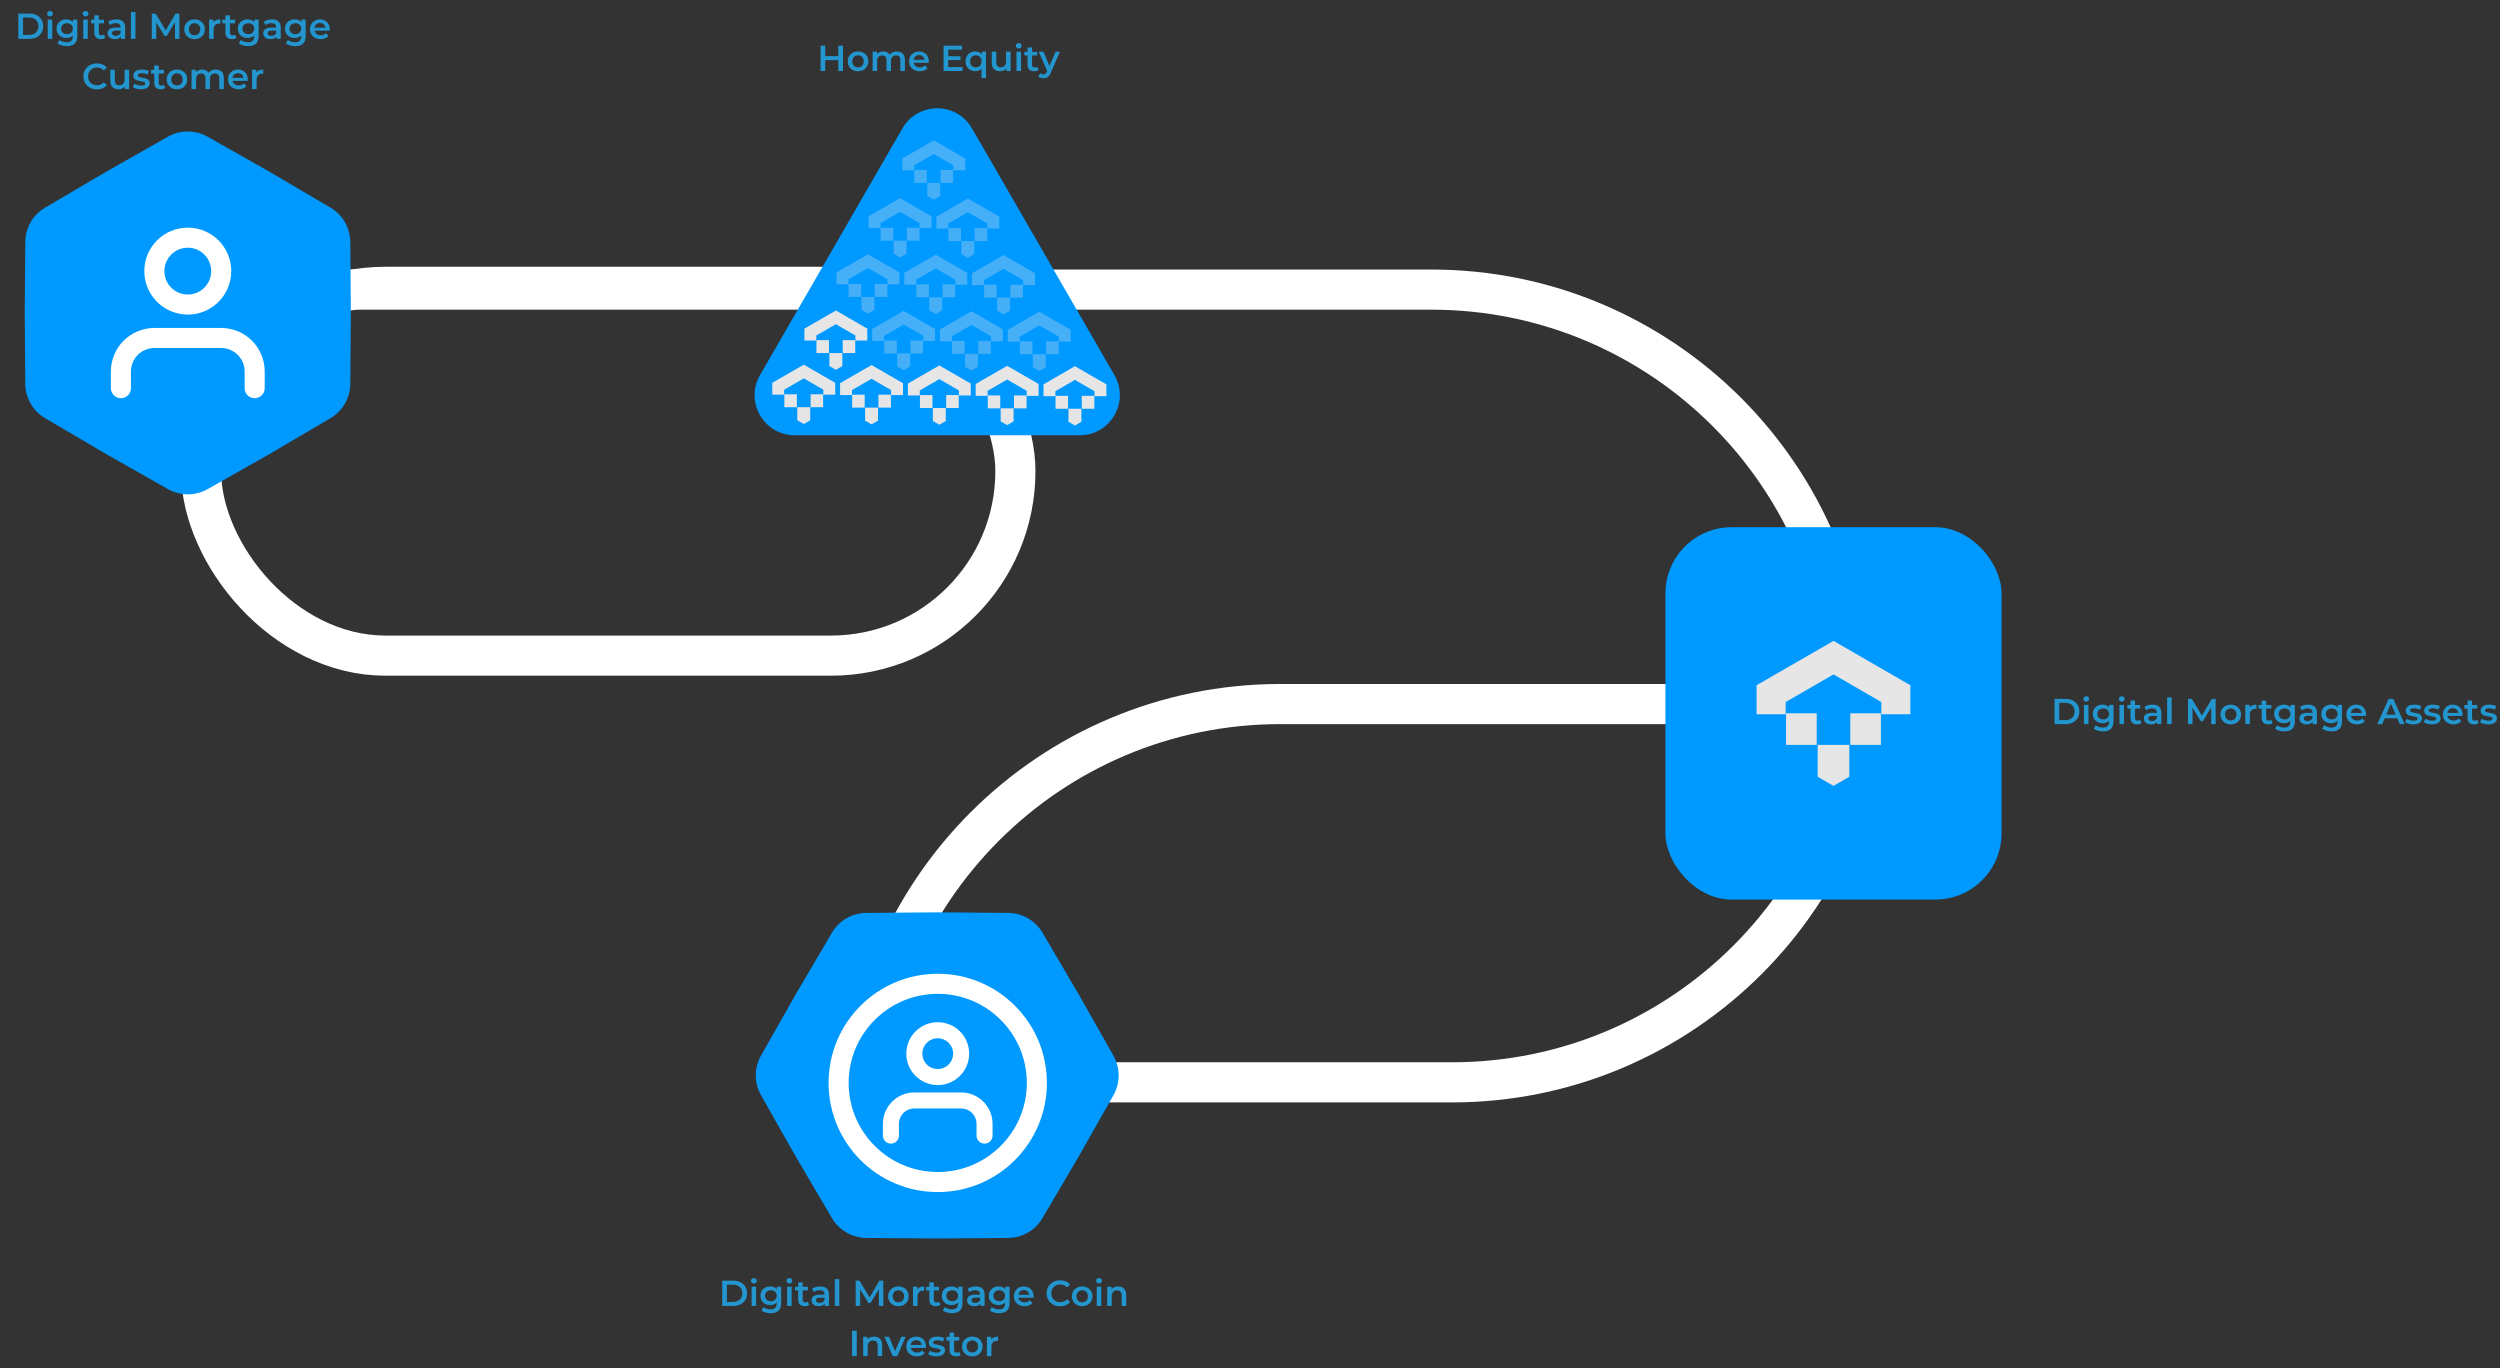 <svg width="1246" height="682" viewBox="0 0 1246 682" fill="none" xmlns="http://www.w3.org/2000/svg">
<rect x="0" y="0" width="1246" height="682" fill="#333333" stroke="none"/>
<path d="M359.949 650.882V638.282H365.457C366.825 638.282 368.025 638.546 369.057 639.074C370.089 639.602 370.893 640.334 371.469 641.27C372.045 642.206 372.333 643.31 372.333 644.582C372.333 645.842 372.045 646.946 371.469 647.894C370.893 648.83 370.089 649.562 369.057 650.09C368.025 650.618 366.825 650.882 365.457 650.882H359.949ZM362.289 648.902H365.349C366.297 648.902 367.113 648.722 367.797 648.362C368.493 648.002 369.027 647.498 369.399 646.85C369.783 646.202 369.975 645.446 369.975 644.582C369.975 643.706 369.783 642.95 369.399 642.314C369.027 641.666 368.493 641.162 367.797 640.802C367.113 640.442 366.297 640.262 365.349 640.262H362.289V648.902ZM374.604 650.882V641.27H376.854V650.882H374.604ZM375.738 639.686C375.318 639.686 374.97 639.554 374.694 639.29C374.43 639.026 374.298 638.708 374.298 638.336C374.298 637.952 374.43 637.634 374.694 637.382C374.97 637.118 375.318 636.986 375.738 636.986C376.158 636.986 376.5 637.112 376.764 637.364C377.04 637.604 377.178 637.91 377.178 638.282C377.178 638.678 377.046 639.014 376.782 639.29C376.518 639.554 376.17 639.686 375.738 639.686ZM384.163 654.5C383.275 654.5 382.405 654.38 381.553 654.14C380.713 653.912 380.023 653.576 379.483 653.132L380.491 651.44C380.911 651.788 381.439 652.064 382.075 652.268C382.723 652.484 383.377 652.592 384.037 652.592C385.093 652.592 385.867 652.346 386.359 651.854C386.851 651.374 387.097 650.648 387.097 649.676V647.966L387.277 645.788L387.205 643.61V641.27H389.347V649.424C389.347 651.164 388.903 652.442 388.015 653.258C387.127 654.086 385.843 654.5 384.163 654.5ZM383.875 650.45C382.963 650.45 382.135 650.258 381.391 649.874C380.659 649.478 380.077 648.932 379.645 648.236C379.225 647.54 379.015 646.724 379.015 645.788C379.015 644.864 379.225 644.054 379.645 643.358C380.077 642.662 380.659 642.122 381.391 641.738C382.135 641.354 382.963 641.162 383.875 641.162C384.691 641.162 385.423 641.324 386.071 641.648C386.719 641.972 387.235 642.476 387.619 643.16C388.015 643.844 388.213 644.72 388.213 645.788C388.213 646.856 388.015 647.738 387.619 648.434C387.235 649.118 386.719 649.628 386.071 649.964C385.423 650.288 384.691 650.45 383.875 650.45ZM384.217 648.542C384.781 648.542 385.285 648.428 385.729 648.2C386.173 647.96 386.515 647.636 386.755 647.228C387.007 646.808 387.133 646.328 387.133 645.788C387.133 645.248 387.007 644.774 386.755 644.366C386.515 643.946 386.173 643.628 385.729 643.412C385.285 643.184 384.781 643.07 384.217 643.07C383.653 643.07 383.143 643.184 382.687 643.412C382.243 643.628 381.895 643.946 381.643 644.366C381.403 644.774 381.283 645.248 381.283 645.788C381.283 646.328 381.403 646.808 381.643 647.228C381.895 647.636 382.243 647.96 382.687 648.2C383.143 648.428 383.653 648.542 384.217 648.542ZM392.305 650.882V641.27H394.555V650.882H392.305ZM393.439 639.686C393.019 639.686 392.671 639.554 392.395 639.29C392.131 639.026 391.999 638.708 391.999 638.336C391.999 637.952 392.131 637.634 392.395 637.382C392.671 637.118 393.019 636.986 393.439 636.986C393.859 636.986 394.201 637.112 394.465 637.364C394.741 637.604 394.879 637.91 394.879 638.282C394.879 638.678 394.747 639.014 394.483 639.29C394.219 639.554 393.871 639.686 393.439 639.686ZM401.126 651.008C400.07 651.008 399.254 650.738 398.678 650.198C398.102 649.646 397.814 648.836 397.814 647.768V639.146H400.064V647.714C400.064 648.17 400.178 648.524 400.406 648.776C400.646 649.028 400.976 649.154 401.396 649.154C401.9 649.154 402.32 649.022 402.656 648.758L403.286 650.36C403.022 650.576 402.698 650.738 402.314 650.846C401.93 650.954 401.534 651.008 401.126 651.008ZM396.23 643.142V641.342H402.638V643.142H396.23ZM411.059 650.882V648.938L410.933 648.524V645.122C410.933 644.462 410.735 643.952 410.339 643.592C409.943 643.22 409.343 643.034 408.539 643.034C407.999 643.034 407.465 643.118 406.937 643.286C406.421 643.454 405.983 643.688 405.623 643.988L404.741 642.35C405.257 641.954 405.869 641.66 406.577 641.468C407.297 641.264 408.041 641.162 408.809 641.162C410.201 641.162 411.275 641.498 412.031 642.17C412.799 642.83 413.183 643.856 413.183 645.248V650.882H411.059ZM408.035 651.008C407.315 651.008 406.685 650.888 406.145 650.648C405.605 650.396 405.185 650.054 404.885 649.622C404.597 649.178 404.453 648.68 404.453 648.128C404.453 647.588 404.579 647.102 404.831 646.67C405.095 646.238 405.521 645.896 406.109 645.644C406.697 645.392 407.477 645.266 408.449 645.266H411.239V646.76H408.611C407.843 646.76 407.327 646.886 407.063 647.138C406.799 647.378 406.667 647.678 406.667 648.038C406.667 648.446 406.829 648.77 407.153 649.01C407.477 649.25 407.927 649.37 408.503 649.37C409.055 649.37 409.547 649.244 409.979 648.992C410.423 648.74 410.741 648.368 410.933 647.876L411.311 649.226C411.095 649.79 410.705 650.228 410.141 650.54C409.589 650.852 408.887 651.008 408.035 651.008ZM416.071 650.882V637.526H418.321V650.882H416.071ZM426.464 650.882V638.282H428.39L433.898 647.48H432.89L438.308 638.282H440.234L440.252 650.882H438.038L438.02 641.756H438.488L433.88 649.442H432.836L428.156 641.756H428.696V650.882H426.464ZM447.76 651.008C446.776 651.008 445.9 650.798 445.132 650.378C444.364 649.946 443.758 649.358 443.314 648.614C442.87 647.87 442.648 647.024 442.648 646.076C442.648 645.116 442.87 644.27 443.314 643.538C443.758 642.794 444.364 642.212 445.132 641.792C445.9 641.372 446.776 641.162 447.76 641.162C448.756 641.162 449.638 641.372 450.406 641.792C451.186 642.212 451.792 642.788 452.224 643.52C452.668 644.252 452.89 645.104 452.89 646.076C452.89 647.024 452.668 647.87 452.224 648.614C451.792 649.358 451.186 649.946 450.406 650.378C449.638 650.798 448.756 651.008 447.76 651.008ZM447.76 649.082C448.312 649.082 448.804 648.962 449.236 648.722C449.668 648.482 450.004 648.134 450.244 647.678C450.496 647.222 450.622 646.688 450.622 646.076C450.622 645.452 450.496 644.918 450.244 644.474C450.004 644.018 449.668 643.67 449.236 643.43C448.804 643.19 448.318 643.07 447.778 643.07C447.226 643.07 446.734 643.19 446.302 643.43C445.882 643.67 445.546 644.018 445.294 644.474C445.042 644.918 444.916 645.452 444.916 646.076C444.916 646.688 445.042 647.222 445.294 647.678C445.546 648.134 445.882 648.482 446.302 648.722C446.734 648.962 447.22 649.082 447.76 649.082ZM455.041 650.882V641.27H457.183V643.916L456.931 643.142C457.219 642.494 457.669 642.002 458.281 641.666C458.905 641.33 459.679 641.162 460.603 641.162V643.304C460.507 643.28 460.417 643.268 460.333 643.268C460.249 643.256 460.165 643.25 460.081 643.25C459.229 643.25 458.551 643.502 458.047 644.006C457.543 644.498 457.291 645.236 457.291 646.22V650.882H455.041ZM466.482 651.008C465.426 651.008 464.61 650.738 464.034 650.198C463.458 649.646 463.17 648.836 463.17 647.768V639.146H465.42V647.714C465.42 648.17 465.534 648.524 465.762 648.776C466.002 649.028 466.332 649.154 466.752 649.154C467.256 649.154 467.676 649.022 468.012 648.758L468.642 650.36C468.378 650.576 468.054 650.738 467.67 650.846C467.286 650.954 466.89 651.008 466.482 651.008ZM461.586 643.142V641.342H467.994V643.142H461.586ZM474.532 654.5C473.644 654.5 472.774 654.38 471.922 654.14C471.082 653.912 470.392 653.576 469.852 653.132L470.86 651.44C471.28 651.788 471.808 652.064 472.444 652.268C473.092 652.484 473.746 652.592 474.406 652.592C475.462 652.592 476.236 652.346 476.728 651.854C477.22 651.374 477.466 650.648 477.466 649.676V647.966L477.646 645.788L477.574 643.61V641.27H479.716V649.424C479.716 651.164 479.272 652.442 478.384 653.258C477.496 654.086 476.212 654.5 474.532 654.5ZM474.244 650.45C473.332 650.45 472.504 650.258 471.76 649.874C471.028 649.478 470.446 648.932 470.014 648.236C469.594 647.54 469.384 646.724 469.384 645.788C469.384 644.864 469.594 644.054 470.014 643.358C470.446 642.662 471.028 642.122 471.76 641.738C472.504 641.354 473.332 641.162 474.244 641.162C475.06 641.162 475.792 641.324 476.44 641.648C477.088 641.972 477.604 642.476 477.988 643.16C478.384 643.844 478.582 644.72 478.582 645.788C478.582 646.856 478.384 647.738 477.988 648.434C477.604 649.118 477.088 649.628 476.44 649.964C475.792 650.288 475.06 650.45 474.244 650.45ZM474.586 648.542C475.15 648.542 475.654 648.428 476.098 648.2C476.542 647.96 476.884 647.636 477.124 647.228C477.376 646.808 477.502 646.328 477.502 645.788C477.502 645.248 477.376 644.774 477.124 644.366C476.884 643.946 476.542 643.628 476.098 643.412C475.654 643.184 475.15 643.07 474.586 643.07C474.022 643.07 473.512 643.184 473.056 643.412C472.612 643.628 472.264 643.946 472.012 644.366C471.772 644.774 471.652 645.248 471.652 645.788C471.652 646.328 471.772 646.808 472.012 647.228C472.264 647.636 472.612 647.96 473.056 648.2C473.512 648.428 474.022 648.542 474.586 648.542ZM488.596 650.882V648.938L488.47 648.524V645.122C488.47 644.462 488.272 643.952 487.876 643.592C487.48 643.22 486.88 643.034 486.076 643.034C485.536 643.034 485.002 643.118 484.474 643.286C483.958 643.454 483.52 643.688 483.16 643.988L482.278 642.35C482.794 641.954 483.406 641.66 484.114 641.468C484.834 641.264 485.578 641.162 486.346 641.162C487.738 641.162 488.812 641.498 489.568 642.17C490.336 642.83 490.72 643.856 490.72 645.248V650.882H488.596ZM485.572 651.008C484.852 651.008 484.222 650.888 483.682 650.648C483.142 650.396 482.722 650.054 482.422 649.622C482.134 649.178 481.99 648.68 481.99 648.128C481.99 647.588 482.116 647.102 482.368 646.67C482.632 646.238 483.058 645.896 483.646 645.644C484.234 645.392 485.014 645.266 485.986 645.266H488.776V646.76H486.148C485.38 646.76 484.864 646.886 484.6 647.138C484.336 647.378 484.204 647.678 484.204 648.038C484.204 648.446 484.366 648.77 484.69 649.01C485.014 649.25 485.464 649.37 486.04 649.37C486.592 649.37 487.084 649.244 487.516 648.992C487.96 648.74 488.278 648.368 488.47 647.876L488.848 649.226C488.632 649.79 488.242 650.228 487.678 650.54C487.126 650.852 486.424 651.008 485.572 651.008ZM497.981 654.5C497.093 654.5 496.223 654.38 495.371 654.14C494.531 653.912 493.841 653.576 493.301 653.132L494.309 651.44C494.729 651.788 495.257 652.064 495.893 652.268C496.541 652.484 497.195 652.592 497.855 652.592C498.911 652.592 499.685 652.346 500.177 651.854C500.669 651.374 500.915 650.648 500.915 649.676V647.966L501.095 645.788L501.023 643.61V641.27H503.165V649.424C503.165 651.164 502.721 652.442 501.833 653.258C500.945 654.086 499.661 654.5 497.981 654.5ZM497.693 650.45C496.781 650.45 495.953 650.258 495.209 649.874C494.477 649.478 493.895 648.932 493.463 648.236C493.043 647.54 492.833 646.724 492.833 645.788C492.833 644.864 493.043 644.054 493.463 643.358C493.895 642.662 494.477 642.122 495.209 641.738C495.953 641.354 496.781 641.162 497.693 641.162C498.509 641.162 499.241 641.324 499.889 641.648C500.537 641.972 501.053 642.476 501.437 643.16C501.833 643.844 502.031 644.72 502.031 645.788C502.031 646.856 501.833 647.738 501.437 648.434C501.053 649.118 500.537 649.628 499.889 649.964C499.241 650.288 498.509 650.45 497.693 650.45ZM498.035 648.542C498.599 648.542 499.103 648.428 499.547 648.2C499.991 647.96 500.333 647.636 500.573 647.228C500.825 646.808 500.951 646.328 500.951 645.788C500.951 645.248 500.825 644.774 500.573 644.366C500.333 643.946 499.991 643.628 499.547 643.412C499.103 643.184 498.599 643.07 498.035 643.07C497.471 643.07 496.961 643.184 496.505 643.412C496.061 643.628 495.713 643.946 495.461 644.366C495.221 644.774 495.101 645.248 495.101 645.788C495.101 646.328 495.221 646.808 495.461 647.228C495.713 647.636 496.061 647.96 496.505 648.2C496.961 648.428 497.471 648.542 498.035 648.542ZM510.641 651.008C509.573 651.008 508.637 650.798 507.833 650.378C507.041 649.946 506.423 649.358 505.979 648.614C505.547 647.87 505.331 647.024 505.331 646.076C505.331 645.116 505.541 644.27 505.961 643.538C506.393 642.794 506.981 642.212 507.725 641.792C508.481 641.372 509.339 641.162 510.299 641.162C511.235 641.162 512.069 641.366 512.801 641.774C513.533 642.182 514.109 642.758 514.529 643.502C514.949 644.246 515.159 645.122 515.159 646.13C515.159 646.226 515.153 646.334 515.141 646.454C515.141 646.574 515.135 646.688 515.123 646.796H507.113V645.302H513.935L513.053 645.77C513.065 645.218 512.951 644.732 512.711 644.312C512.471 643.892 512.141 643.562 511.721 643.322C511.313 643.082 510.839 642.962 510.299 642.962C509.747 642.962 509.261 643.082 508.841 643.322C508.433 643.562 508.109 643.898 507.869 644.33C507.641 644.75 507.527 645.248 507.527 645.824V646.184C507.527 646.76 507.659 647.27 507.923 647.714C508.187 648.158 508.559 648.5 509.039 648.74C509.519 648.98 510.071 649.1 510.695 649.1C511.235 649.1 511.721 649.016 512.153 648.848C512.585 648.68 512.969 648.416 513.305 648.056L514.511 649.442C514.079 649.946 513.533 650.336 512.873 650.612C512.225 650.876 511.481 651.008 510.641 651.008ZM528.343 651.062C527.383 651.062 526.489 650.906 525.661 650.594C524.845 650.27 524.131 649.82 523.519 649.244C522.919 648.656 522.451 647.966 522.115 647.174C521.779 646.382 521.611 645.518 521.611 644.582C521.611 643.646 521.779 642.782 522.115 641.99C522.451 641.198 522.925 640.514 523.537 639.938C524.149 639.35 524.863 638.9 525.679 638.588C526.495 638.264 527.389 638.102 528.361 638.102C529.393 638.102 530.335 638.282 531.187 638.642C532.039 638.99 532.759 639.512 533.347 640.208L531.835 641.63C531.379 641.138 530.869 640.772 530.305 640.532C529.741 640.28 529.129 640.154 528.469 640.154C527.809 640.154 527.203 640.262 526.651 640.478C526.111 640.694 525.637 641 525.229 641.396C524.833 641.792 524.521 642.26 524.293 642.8C524.077 643.34 523.969 643.934 523.969 644.582C523.969 645.23 524.077 645.824 524.293 646.364C524.521 646.904 524.833 647.372 525.229 647.768C525.637 648.164 526.111 648.47 526.651 648.686C527.203 648.902 527.809 649.01 528.469 649.01C529.129 649.01 529.741 648.89 530.305 648.65C530.869 648.398 531.379 648.02 531.835 647.516L533.347 648.956C532.759 649.64 532.039 650.162 531.187 650.522C530.335 650.882 529.387 651.062 528.343 651.062ZM539.342 651.008C538.358 651.008 537.482 650.798 536.714 650.378C535.946 649.946 535.34 649.358 534.896 648.614C534.452 647.87 534.23 647.024 534.23 646.076C534.23 645.116 534.452 644.27 534.896 643.538C535.34 642.794 535.946 642.212 536.714 641.792C537.482 641.372 538.358 641.162 539.342 641.162C540.338 641.162 541.22 641.372 541.988 641.792C542.768 642.212 543.374 642.788 543.806 643.52C544.25 644.252 544.472 645.104 544.472 646.076C544.472 647.024 544.25 647.87 543.806 648.614C543.374 649.358 542.768 649.946 541.988 650.378C541.22 650.798 540.338 651.008 539.342 651.008ZM539.342 649.082C539.894 649.082 540.386 648.962 540.818 648.722C541.25 648.482 541.586 648.134 541.826 647.678C542.078 647.222 542.204 646.688 542.204 646.076C542.204 645.452 542.078 644.918 541.826 644.474C541.586 644.018 541.25 643.67 540.818 643.43C540.386 643.19 539.9 643.07 539.36 643.07C538.808 643.07 538.316 643.19 537.884 643.43C537.464 643.67 537.128 644.018 536.876 644.474C536.624 644.918 536.498 645.452 536.498 646.076C536.498 646.688 536.624 647.222 536.876 647.678C537.128 648.134 537.464 648.482 537.884 648.722C538.316 648.962 538.802 649.082 539.342 649.082ZM546.623 650.882V641.27H548.873V650.882H546.623ZM547.757 639.686C547.337 639.686 546.989 639.554 546.713 639.29C546.449 639.026 546.317 638.708 546.317 638.336C546.317 637.952 546.449 637.634 546.713 637.382C546.989 637.118 547.337 636.986 547.757 636.986C548.177 636.986 548.519 637.112 548.783 637.364C549.059 637.604 549.197 637.91 549.197 638.282C549.197 638.678 549.065 639.014 548.801 639.29C548.537 639.554 548.189 639.686 547.757 639.686ZM557.281 641.162C558.049 641.162 558.733 641.312 559.333 641.612C559.945 641.912 560.425 642.374 560.773 642.998C561.121 643.61 561.295 644.402 561.295 645.374V650.882H559.045V645.662C559.045 644.81 558.841 644.174 558.433 643.754C558.037 643.334 557.479 643.124 556.759 643.124C556.231 643.124 555.763 643.232 555.355 643.448C554.947 643.664 554.629 643.988 554.401 644.42C554.185 644.84 554.077 645.374 554.077 646.022V650.882H551.827V641.27H553.969V643.862L553.591 643.07C553.927 642.458 554.413 641.99 555.049 641.666C555.697 641.33 556.441 641.162 557.281 641.162ZM424.671 675.882V663.282H427.011V675.882H424.671ZM435.658 666.162C436.426 666.162 437.11 666.312 437.71 666.612C438.322 666.912 438.802 667.374 439.15 667.998C439.498 668.61 439.672 669.402 439.672 670.374V675.882H437.422V670.662C437.422 669.81 437.218 669.174 436.81 668.754C436.414 668.334 435.856 668.124 435.136 668.124C434.608 668.124 434.14 668.232 433.732 668.448C433.324 668.664 433.006 668.988 432.778 669.42C432.562 669.84 432.454 670.374 432.454 671.022V675.882H430.204V666.27H432.346V668.862L431.968 668.07C432.304 667.458 432.79 666.99 433.426 666.666C434.074 666.33 434.818 666.162 435.658 666.162ZM444.906 675.882L440.784 666.27H443.124L446.67 674.748H445.518L449.19 666.27H451.35L447.228 675.882H444.906ZM457.011 676.008C455.943 676.008 455.007 675.798 454.203 675.378C453.411 674.946 452.793 674.358 452.349 673.614C451.917 672.87 451.701 672.024 451.701 671.076C451.701 670.116 451.911 669.27 452.331 668.538C452.763 667.794 453.351 667.212 454.095 666.792C454.851 666.372 455.709 666.162 456.669 666.162C457.605 666.162 458.439 666.366 459.171 666.774C459.903 667.182 460.479 667.758 460.899 668.502C461.319 669.246 461.529 670.122 461.529 671.13C461.529 671.226 461.523 671.334 461.511 671.454C461.511 671.574 461.505 671.688 461.493 671.796H453.483V670.302H460.305L459.423 670.77C459.435 670.218 459.321 669.732 459.081 669.312C458.841 668.892 458.511 668.562 458.091 668.322C457.683 668.082 457.209 667.962 456.669 667.962C456.117 667.962 455.631 668.082 455.211 668.322C454.803 668.562 454.479 668.898 454.239 669.33C454.011 669.75 453.897 670.248 453.897 670.824V671.184C453.897 671.76 454.029 672.27 454.293 672.714C454.557 673.158 454.929 673.5 455.409 673.74C455.889 673.98 456.441 674.1 457.065 674.1C457.605 674.1 458.091 674.016 458.523 673.848C458.955 673.68 459.339 673.416 459.675 673.056L460.881 674.442C460.449 674.946 459.903 675.336 459.243 675.612C458.595 675.876 457.851 676.008 457.011 676.008ZM466.66 676.008C465.856 676.008 465.082 675.906 464.338 675.702C463.606 675.486 463.024 675.228 462.592 674.928L463.456 673.218C463.888 673.494 464.404 673.722 465.004 673.902C465.604 674.082 466.204 674.172 466.804 674.172C467.512 674.172 468.022 674.076 468.334 673.884C468.658 673.692 468.82 673.434 468.82 673.11C468.82 672.846 468.712 672.648 468.496 672.516C468.28 672.372 467.998 672.264 467.65 672.192C467.302 672.12 466.912 672.054 466.48 671.994C466.06 671.934 465.634 671.856 465.202 671.76C464.782 671.652 464.398 671.502 464.05 671.31C463.702 671.106 463.42 670.836 463.204 670.5C462.988 670.164 462.88 669.72 462.88 669.168C462.88 668.556 463.054 668.028 463.402 667.584C463.75 667.128 464.236 666.78 464.86 666.54C465.496 666.288 466.246 666.162 467.11 666.162C467.758 666.162 468.412 666.234 469.072 666.378C469.732 666.522 470.278 666.726 470.71 666.99L469.846 668.7C469.39 668.424 468.928 668.238 468.46 668.142C468.004 668.034 467.548 667.98 467.092 667.98C466.408 667.98 465.898 668.082 465.562 668.286C465.238 668.49 465.076 668.748 465.076 669.06C465.076 669.348 465.184 669.564 465.4 669.708C465.616 669.852 465.898 669.966 466.246 670.05C466.594 670.134 466.978 670.206 467.398 670.266C467.83 670.314 468.256 670.392 468.676 670.5C469.096 670.608 469.48 670.758 469.828 670.95C470.188 671.13 470.476 671.388 470.692 671.724C470.908 672.06 471.016 672.498 471.016 673.038C471.016 673.638 470.836 674.16 470.476 674.604C470.128 675.048 469.63 675.396 468.982 675.648C468.334 675.888 467.56 676.008 466.66 676.008ZM476.572 676.008C475.516 676.008 474.7 675.738 474.124 675.198C473.548 674.646 473.26 673.836 473.26 672.768V664.146H475.51V672.714C475.51 673.17 475.624 673.524 475.852 673.776C476.092 674.028 476.422 674.154 476.842 674.154C477.346 674.154 477.766 674.022 478.102 673.758L478.732 675.36C478.468 675.576 478.144 675.738 477.76 675.846C477.376 675.954 476.98 676.008 476.572 676.008ZM471.676 668.142V666.342H478.084V668.142H471.676ZM484.586 676.008C483.602 676.008 482.726 675.798 481.958 675.378C481.19 674.946 480.584 674.358 480.14 673.614C479.696 672.87 479.474 672.024 479.474 671.076C479.474 670.116 479.696 669.27 480.14 668.538C480.584 667.794 481.19 667.212 481.958 666.792C482.726 666.372 483.602 666.162 484.586 666.162C485.582 666.162 486.464 666.372 487.232 666.792C488.012 667.212 488.618 667.788 489.05 668.52C489.494 669.252 489.716 670.104 489.716 671.076C489.716 672.024 489.494 672.87 489.05 673.614C488.618 674.358 488.012 674.946 487.232 675.378C486.464 675.798 485.582 676.008 484.586 676.008ZM484.586 674.082C485.138 674.082 485.63 673.962 486.062 673.722C486.494 673.482 486.83 673.134 487.07 672.678C487.322 672.222 487.448 671.688 487.448 671.076C487.448 670.452 487.322 669.918 487.07 669.474C486.83 669.018 486.494 668.67 486.062 668.43C485.63 668.19 485.144 668.07 484.604 668.07C484.052 668.07 483.56 668.19 483.128 668.43C482.708 668.67 482.372 669.018 482.12 669.474C481.868 669.918 481.742 670.452 481.742 671.076C481.742 671.688 481.868 672.222 482.12 672.678C482.372 673.134 482.708 673.482 483.128 673.722C483.56 673.962 484.046 674.082 484.586 674.082ZM491.868 675.882V666.27H494.01V668.916L493.758 668.142C494.046 667.494 494.496 667.002 495.108 666.666C495.732 666.33 496.506 666.162 497.43 666.162V668.304C497.334 668.28 497.244 668.268 497.16 668.268C497.076 668.256 496.992 668.25 496.908 668.25C496.056 668.25 495.378 668.502 494.874 669.006C494.37 669.498 494.118 670.236 494.118 671.22V675.882H491.868Z" fill="#2396CF"/>
<path d="M9.136 19.375V6.775H14.644C16.012 6.775 17.212 7.039 18.244 7.567C19.276 8.095 20.08 8.827 20.656 9.763C21.232 10.7 21.52 11.803 21.52 13.075C21.52 14.335 21.232 15.44 20.656 16.387C20.08 17.323 19.276 18.055 18.244 18.584C17.212 19.111 16.012 19.375 14.644 19.375H9.136ZM11.476 17.395H14.536C15.484 17.395 16.3 17.215 16.984 16.855C17.68 16.495 18.214 15.992 18.586 15.344C18.97 14.695 19.162 13.94 19.162 13.075C19.162 12.2 18.97 11.444 18.586 10.807C18.214 10.159 17.68 9.655 16.984 9.295C16.3 8.935 15.484 8.755 14.536 8.755H11.476V17.395ZM23.791 19.375V9.763H26.041V19.375H23.791ZM24.925 8.179C24.505 8.179 24.157 8.047 23.881 7.783C23.617 7.519 23.485 7.201 23.485 6.829C23.485 6.445 23.617 6.127 23.881 5.875C24.157 5.611 24.505 5.479 24.925 5.479C25.345 5.479 25.687 5.605 25.951 5.857C26.227 6.097 26.365 6.403 26.365 6.775C26.365 7.171 26.233 7.507 25.969 7.783C25.705 8.047 25.357 8.179 24.925 8.179ZM33.351 22.994C32.463 22.994 31.593 22.873 30.741 22.634C29.901 22.405 29.211 22.07 28.671 21.625L29.679 19.933C30.099 20.282 30.627 20.558 31.263 20.762C31.911 20.977 32.565 21.085 33.225 21.085C34.281 21.085 35.055 20.84 35.547 20.348C36.039 19.867 36.285 19.142 36.285 18.169V16.459L36.465 14.281L36.393 12.104V9.763H38.535V17.918C38.535 19.657 38.091 20.936 37.203 21.752C36.315 22.579 35.031 22.994 33.351 22.994ZM33.063 18.944C32.151 18.944 31.323 18.752 30.579 18.367C29.847 17.971 29.265 17.425 28.833 16.73C28.413 16.034 28.203 15.217 28.203 14.281C28.203 13.357 28.413 12.547 28.833 11.851C29.265 11.155 29.847 10.616 30.579 10.232C31.323 9.847 32.151 9.655 33.063 9.655C33.879 9.655 34.611 9.817 35.259 10.142C35.907 10.466 36.423 10.97 36.807 11.653C37.203 12.338 37.401 13.213 37.401 14.281C37.401 15.35 37.203 16.232 36.807 16.927C36.423 17.611 35.907 18.122 35.259 18.457C34.611 18.782 33.879 18.944 33.063 18.944ZM33.405 17.035C33.969 17.035 34.473 16.922 34.917 16.694C35.361 16.453 35.703 16.13 35.943 15.722C36.195 15.302 36.321 14.822 36.321 14.281C36.321 13.742 36.195 13.268 35.943 12.86C35.703 12.44 35.361 12.121 34.917 11.905C34.473 11.678 33.969 11.563 33.405 11.563C32.841 11.563 32.331 11.678 31.875 11.905C31.431 12.121 31.083 12.44 30.831 12.86C30.591 13.268 30.471 13.742 30.471 14.281C30.471 14.822 30.591 15.302 30.831 15.722C31.083 16.13 31.431 16.453 31.875 16.694C32.331 16.922 32.841 17.035 33.405 17.035ZM41.493 19.375V9.763H43.743V19.375H41.493ZM42.627 8.179C42.207 8.179 41.859 8.047 41.583 7.783C41.319 7.519 41.187 7.201 41.187 6.829C41.187 6.445 41.319 6.127 41.583 5.875C41.859 5.611 42.207 5.479 42.627 5.479C43.047 5.479 43.389 5.605 43.653 5.857C43.929 6.097 44.067 6.403 44.067 6.775C44.067 7.171 43.935 7.507 43.671 7.783C43.407 8.047 43.059 8.179 42.627 8.179ZM50.314 19.502C49.258 19.502 48.442 19.232 47.866 18.692C47.29 18.14 47.002 17.329 47.002 16.262V7.639H49.252V16.207C49.252 16.663 49.366 17.017 49.594 17.27C49.834 17.521 50.164 17.648 50.584 17.648C51.088 17.648 51.508 17.515 51.844 17.252L52.474 18.854C52.21 19.07 51.886 19.232 51.502 19.34C51.118 19.448 50.722 19.502 50.314 19.502ZM45.418 11.636V9.835H51.826V11.636H45.418ZM60.247 19.375V17.431L60.121 17.017V13.616C60.121 12.956 59.923 12.445 59.527 12.085C59.131 11.713 58.531 11.527 57.727 11.527C57.187 11.527 56.653 11.611 56.125 11.78C55.609 11.947 55.171 12.181 54.811 12.482L53.929 10.844C54.445 10.447 55.057 10.153 55.765 9.961C56.485 9.757 57.229 9.655 57.997 9.655C59.389 9.655 60.463 9.991 61.219 10.664C61.987 11.323 62.371 12.35 62.371 13.742V19.375H60.247ZM57.223 19.502C56.503 19.502 55.873 19.381 55.333 19.142C54.793 18.89 54.373 18.547 54.073 18.116C53.785 17.672 53.641 17.174 53.641 16.622C53.641 16.081 53.767 15.595 54.019 15.164C54.283 14.732 54.709 14.389 55.297 14.137C55.885 13.886 56.665 13.759 57.637 13.759H60.427V15.254H57.799C57.031 15.254 56.515 15.38 56.251 15.632C55.987 15.871 55.855 16.172 55.855 16.532C55.855 16.939 56.017 17.264 56.341 17.503C56.665 17.744 57.115 17.863 57.691 17.863C58.243 17.863 58.735 17.738 59.167 17.485C59.611 17.233 59.929 16.861 60.121 16.369L60.499 17.72C60.283 18.284 59.893 18.721 59.329 19.034C58.777 19.346 58.075 19.502 57.223 19.502ZM65.258 19.375V6.019H67.508V19.375H65.258ZM75.652 19.375V6.775H77.578L83.086 15.973H82.078L87.496 6.775H89.422L89.44 19.375H87.226L87.208 10.249H87.676L83.068 17.936H82.024L77.344 10.249H77.884V19.375H75.652ZM96.947 19.502C95.963 19.502 95.087 19.291 94.319 18.872C93.551 18.439 92.945 17.852 92.501 17.108C92.057 16.363 91.835 15.518 91.835 14.569C91.835 13.61 92.057 12.764 92.501 12.031C92.945 11.287 93.551 10.706 94.319 10.286C95.087 9.865 95.963 9.655 96.947 9.655C97.943 9.655 98.825 9.865 99.593 10.286C100.373 10.706 100.979 11.281 101.411 12.014C101.855 12.745 102.077 13.598 102.077 14.569C102.077 15.518 101.855 16.363 101.411 17.108C100.979 17.852 100.373 18.439 99.593 18.872C98.825 19.291 97.943 19.502 96.947 19.502ZM96.947 17.576C97.499 17.576 97.991 17.456 98.423 17.215C98.855 16.976 99.191 16.628 99.431 16.172C99.683 15.716 99.809 15.181 99.809 14.569C99.809 13.945 99.683 13.412 99.431 12.967C99.191 12.511 98.855 12.164 98.423 11.924C97.991 11.684 97.505 11.563 96.965 11.563C96.413 11.563 95.921 11.684 95.489 11.924C95.069 12.164 94.733 12.511 94.481 12.967C94.229 13.412 94.103 13.945 94.103 14.569C94.103 15.181 94.229 15.716 94.481 16.172C94.733 16.628 95.069 16.976 95.489 17.215C95.921 17.456 96.407 17.576 96.947 17.576ZM104.229 19.375V9.763H106.371V12.409L106.119 11.636C106.407 10.988 106.857 10.495 107.469 10.159C108.093 9.823 108.867 9.655 109.791 9.655V11.797C109.695 11.774 109.605 11.761 109.521 11.761C109.437 11.749 109.353 11.743 109.269 11.743C108.417 11.743 107.739 11.995 107.235 12.499C106.731 12.992 106.479 13.729 106.479 14.713V19.375H104.229ZM115.669 19.502C114.613 19.502 113.797 19.232 113.221 18.692C112.645 18.14 112.357 17.329 112.357 16.262V7.639H114.607V16.207C114.607 16.663 114.721 17.017 114.949 17.27C115.189 17.521 115.519 17.648 115.939 17.648C116.443 17.648 116.863 17.515 117.199 17.252L117.829 18.854C117.565 19.07 117.241 19.232 116.857 19.34C116.473 19.448 116.077 19.502 115.669 19.502ZM110.773 11.636V9.835H117.181V11.636H110.773ZM123.72 22.994C122.832 22.994 121.962 22.873 121.11 22.634C120.27 22.405 119.58 22.07 119.04 21.625L120.048 19.933C120.468 20.282 120.996 20.558 121.632 20.762C122.28 20.977 122.934 21.085 123.594 21.085C124.65 21.085 125.424 20.84 125.916 20.348C126.408 19.867 126.654 19.142 126.654 18.169V16.459L126.834 14.281L126.762 12.104V9.763H128.904V17.918C128.904 19.657 128.46 20.936 127.572 21.752C126.684 22.579 125.4 22.994 123.72 22.994ZM123.432 18.944C122.52 18.944 121.692 18.752 120.948 18.367C120.216 17.971 119.634 17.425 119.202 16.73C118.782 16.034 118.572 15.217 118.572 14.281C118.572 13.357 118.782 12.547 119.202 11.851C119.634 11.155 120.216 10.616 120.948 10.232C121.692 9.847 122.52 9.655 123.432 9.655C124.248 9.655 124.98 9.817 125.628 10.142C126.276 10.466 126.792 10.97 127.176 11.653C127.572 12.338 127.77 13.213 127.77 14.281C127.77 15.35 127.572 16.232 127.176 16.927C126.792 17.611 126.276 18.122 125.628 18.457C124.98 18.782 124.248 18.944 123.432 18.944ZM123.774 17.035C124.338 17.035 124.842 16.922 125.286 16.694C125.73 16.453 126.072 16.13 126.312 15.722C126.564 15.302 126.69 14.822 126.69 14.281C126.69 13.742 126.564 13.268 126.312 12.86C126.072 12.44 125.73 12.121 125.286 11.905C124.842 11.678 124.338 11.563 123.774 11.563C123.21 11.563 122.7 11.678 122.244 11.905C121.8 12.121 121.452 12.44 121.2 12.86C120.96 13.268 120.84 13.742 120.84 14.281C120.84 14.822 120.96 15.302 121.2 15.722C121.452 16.13 121.8 16.453 122.244 16.694C122.7 16.922 123.21 17.035 123.774 17.035ZM137.784 19.375V17.431L137.658 17.017V13.616C137.658 12.956 137.46 12.445 137.064 12.085C136.668 11.713 136.068 11.527 135.264 11.527C134.724 11.527 134.19 11.611 133.662 11.78C133.146 11.947 132.708 12.181 132.348 12.482L131.466 10.844C131.982 10.447 132.594 10.153 133.302 9.961C134.022 9.757 134.766 9.655 135.534 9.655C136.926 9.655 138 9.991 138.756 10.664C139.524 11.323 139.908 12.35 139.908 13.742V19.375H137.784ZM134.76 19.502C134.04 19.502 133.41 19.381 132.87 19.142C132.33 18.89 131.91 18.547 131.61 18.116C131.322 17.672 131.178 17.174 131.178 16.622C131.178 16.081 131.304 15.595 131.556 15.164C131.82 14.732 132.246 14.389 132.834 14.137C133.422 13.886 134.202 13.759 135.174 13.759H137.964V15.254H135.336C134.568 15.254 134.052 15.38 133.788 15.632C133.524 15.871 133.392 16.172 133.392 16.532C133.392 16.939 133.554 17.264 133.878 17.503C134.202 17.744 134.652 17.863 135.228 17.863C135.78 17.863 136.272 17.738 136.704 17.485C137.148 17.233 137.466 16.861 137.658 16.369L138.036 17.72C137.82 18.284 137.43 18.721 136.866 19.034C136.314 19.346 135.612 19.502 134.76 19.502ZM147.169 22.994C146.281 22.994 145.411 22.873 144.559 22.634C143.719 22.405 143.029 22.07 142.489 21.625L143.497 19.933C143.917 20.282 144.445 20.558 145.081 20.762C145.729 20.977 146.383 21.085 147.043 21.085C148.099 21.085 148.873 20.84 149.365 20.348C149.857 19.867 150.103 19.142 150.103 18.169V16.459L150.283 14.281L150.211 12.104V9.763H152.353V17.918C152.353 19.657 151.909 20.936 151.021 21.752C150.133 22.579 148.849 22.994 147.169 22.994ZM146.881 18.944C145.969 18.944 145.141 18.752 144.397 18.367C143.665 17.971 143.083 17.425 142.651 16.73C142.231 16.034 142.021 15.217 142.021 14.281C142.021 13.357 142.231 12.547 142.651 11.851C143.083 11.155 143.665 10.616 144.397 10.232C145.141 9.847 145.969 9.655 146.881 9.655C147.697 9.655 148.429 9.817 149.077 10.142C149.725 10.466 150.241 10.97 150.625 11.653C151.021 12.338 151.219 13.213 151.219 14.281C151.219 15.35 151.021 16.232 150.625 16.927C150.241 17.611 149.725 18.122 149.077 18.457C148.429 18.782 147.697 18.944 146.881 18.944ZM147.223 17.035C147.787 17.035 148.291 16.922 148.735 16.694C149.179 16.453 149.521 16.13 149.761 15.722C150.013 15.302 150.139 14.822 150.139 14.281C150.139 13.742 150.013 13.268 149.761 12.86C149.521 12.44 149.179 12.121 148.735 11.905C148.291 11.678 147.787 11.563 147.223 11.563C146.659 11.563 146.149 11.678 145.693 11.905C145.249 12.121 144.901 12.44 144.649 12.86C144.409 13.268 144.289 13.742 144.289 14.281C144.289 14.822 144.409 15.302 144.649 15.722C144.901 16.13 145.249 16.453 145.693 16.694C146.149 16.922 146.659 17.035 147.223 17.035ZM159.829 19.502C158.761 19.502 157.825 19.291 157.021 18.872C156.229 18.439 155.611 17.852 155.167 17.108C154.735 16.363 154.519 15.518 154.519 14.569C154.519 13.61 154.729 12.764 155.149 12.031C155.581 11.287 156.169 10.706 156.913 10.286C157.669 9.865 158.527 9.655 159.487 9.655C160.423 9.655 161.257 9.859 161.989 10.268C162.721 10.675 163.297 11.252 163.717 11.995C164.137 12.739 164.347 13.616 164.347 14.623C164.347 14.72 164.341 14.828 164.329 14.947C164.329 15.068 164.323 15.181 164.311 15.29H156.301V13.796H163.123L162.241 14.264C162.253 13.711 162.139 13.226 161.899 12.806C161.659 12.386 161.329 12.056 160.909 11.816C160.501 11.575 160.027 11.456 159.487 11.456C158.935 11.456 158.449 11.575 158.029 11.816C157.621 12.056 157.297 12.392 157.057 12.823C156.829 13.243 156.715 13.742 156.715 14.318V14.678C156.715 15.254 156.847 15.764 157.111 16.207C157.375 16.651 157.747 16.994 158.227 17.233C158.707 17.474 159.259 17.593 159.883 17.593C160.423 17.593 160.909 17.509 161.341 17.341C161.773 17.174 162.157 16.91 162.493 16.549L163.699 17.936C163.267 18.439 162.721 18.829 162.061 19.105C161.413 19.369 160.669 19.502 159.829 19.502ZM48.279 44.556C47.319 44.556 46.425 44.4 45.597 44.087C44.781 43.764 44.067 43.313 43.455 42.737C42.855 42.15 42.387 41.459 42.051 40.667C41.715 39.876 41.547 39.011 41.547 38.075C41.547 37.139 41.715 36.276 42.051 35.483C42.387 34.691 42.861 34.008 43.473 33.431C44.085 32.843 44.799 32.394 45.615 32.081C46.431 31.758 47.325 31.596 48.297 31.596C49.329 31.596 50.271 31.776 51.123 32.136C51.975 32.483 52.695 33.005 53.283 33.702L51.771 35.123C51.315 34.632 50.805 34.266 50.241 34.026C49.677 33.773 49.065 33.648 48.405 33.648C47.745 33.648 47.139 33.755 46.587 33.971C46.047 34.188 45.573 34.493 45.165 34.889C44.769 35.285 44.457 35.754 44.229 36.294C44.013 36.834 43.905 37.428 43.905 38.075C43.905 38.724 44.013 39.318 44.229 39.858C44.457 40.398 44.769 40.865 45.165 41.261C45.573 41.657 46.047 41.964 46.587 42.179C47.139 42.395 47.745 42.504 48.405 42.504C49.065 42.504 49.677 42.383 50.241 42.144C50.805 41.892 51.315 41.514 51.771 41.01L53.283 42.45C52.695 43.133 51.975 43.656 51.123 44.016C50.271 44.376 49.323 44.556 48.279 44.556ZM59.113 44.502C58.297 44.502 57.577 44.352 56.953 44.051C56.329 43.739 55.843 43.272 55.495 42.648C55.147 42.011 54.973 41.214 54.973 40.254V34.764H57.223V39.947C57.223 40.812 57.415 41.459 57.799 41.892C58.195 42.312 58.753 42.522 59.473 42.522C60.001 42.522 60.457 42.413 60.841 42.197C61.237 41.981 61.543 41.657 61.759 41.225C61.987 40.794 62.101 40.26 62.101 39.623V34.764H64.351V44.376H62.209V41.783L62.587 42.575C62.263 43.2 61.789 43.679 61.165 44.016C60.541 44.34 59.857 44.502 59.113 44.502ZM70.267 44.502C69.463 44.502 68.689 44.4 67.945 44.196C67.213 43.98 66.631 43.721 66.199 43.422L67.063 41.712C67.495 41.987 68.011 42.215 68.611 42.395C69.211 42.575 69.811 42.666 70.411 42.666C71.119 42.666 71.629 42.569 71.941 42.377C72.265 42.185 72.427 41.928 72.427 41.603C72.427 41.34 72.319 41.142 72.103 41.01C71.887 40.865 71.605 40.758 71.257 40.685C70.909 40.614 70.519 40.547 70.087 40.487C69.667 40.428 69.241 40.349 68.809 40.254C68.389 40.145 68.005 39.995 67.657 39.803C67.309 39.599 67.027 39.33 66.811 38.993C66.595 38.657 66.487 38.214 66.487 37.661C66.487 37.05 66.661 36.522 67.009 36.078C67.357 35.621 67.843 35.273 68.467 35.033C69.103 34.782 69.853 34.656 70.717 34.656C71.365 34.656 72.019 34.727 72.679 34.871C73.339 35.016 73.885 35.219 74.317 35.483L73.453 37.194C72.997 36.917 72.535 36.731 72.067 36.636C71.611 36.528 71.155 36.474 70.699 36.474C70.015 36.474 69.505 36.575 69.169 36.779C68.845 36.983 68.683 37.242 68.683 37.553C68.683 37.842 68.791 38.057 69.007 38.202C69.223 38.346 69.505 38.459 69.853 38.544C70.201 38.627 70.585 38.7 71.005 38.76C71.437 38.807 71.863 38.886 72.283 38.993C72.703 39.102 73.087 39.252 73.435 39.444C73.795 39.623 74.083 39.882 74.299 40.218C74.515 40.553 74.623 40.992 74.623 41.532C74.623 42.132 74.443 42.654 74.083 43.097C73.735 43.541 73.237 43.889 72.589 44.142C71.941 44.382 71.167 44.502 70.267 44.502ZM80.179 44.502C79.123 44.502 78.307 44.231 77.731 43.691C77.155 43.139 76.867 42.33 76.867 41.261V32.639H79.117V41.208C79.117 41.663 79.231 42.017 79.459 42.27C79.699 42.522 80.029 42.648 80.449 42.648C80.953 42.648 81.373 42.516 81.709 42.252L82.339 43.853C82.075 44.069 81.751 44.231 81.367 44.34C80.983 44.447 80.587 44.502 80.179 44.502ZM75.283 36.636V34.836H81.691V36.636H75.283ZM88.194 44.502C87.21 44.502 86.334 44.291 85.566 43.871C84.797 43.44 84.192 42.852 83.748 42.108C83.303 41.364 83.082 40.517 83.082 39.569C83.082 38.609 83.303 37.764 83.748 37.032C84.192 36.288 84.797 35.706 85.566 35.285C86.334 34.865 87.21 34.656 88.194 34.656C89.189 34.656 90.072 34.865 90.84 35.285C91.62 35.706 92.225 36.282 92.657 37.014C93.102 37.745 93.323 38.597 93.323 39.569C93.323 40.517 93.102 41.364 92.657 42.108C92.225 42.852 91.62 43.44 90.84 43.871C90.072 44.291 89.189 44.502 88.194 44.502ZM88.194 42.575C88.746 42.575 89.237 42.456 89.669 42.215C90.102 41.975 90.438 41.627 90.677 41.172C90.93 40.715 91.055 40.181 91.055 39.569C91.055 38.946 90.93 38.411 90.677 37.968C90.438 37.511 90.102 37.163 89.669 36.923C89.237 36.684 88.751 36.563 88.212 36.563C87.659 36.563 87.168 36.684 86.736 36.923C86.316 37.163 85.98 37.511 85.728 37.968C85.475 38.411 85.35 38.946 85.35 39.569C85.35 40.181 85.475 40.715 85.728 41.172C85.98 41.627 86.316 41.975 86.736 42.215C87.168 42.456 87.653 42.575 88.194 42.575ZM107.607 34.656C108.375 34.656 109.053 34.806 109.641 35.105C110.241 35.406 110.709 35.867 111.045 36.492C111.381 37.103 111.549 37.895 111.549 38.867V44.376H109.299V39.156C109.299 38.303 109.113 37.667 108.741 37.248C108.369 36.828 107.835 36.617 107.139 36.617C106.647 36.617 106.209 36.725 105.825 36.941C105.453 37.157 105.159 37.475 104.943 37.895C104.739 38.316 104.637 38.849 104.637 39.498V44.376H102.387V39.156C102.387 38.303 102.201 37.667 101.829 37.248C101.457 36.828 100.923 36.617 100.227 36.617C99.735 36.617 99.297 36.725 98.913 36.941C98.541 37.157 98.247 37.475 98.031 37.895C97.827 38.316 97.725 38.849 97.725 39.498V44.376H95.475V34.764H97.617V37.319L97.239 36.563C97.563 35.94 98.031 35.465 98.643 35.142C99.267 34.818 99.975 34.656 100.767 34.656C101.667 34.656 102.447 34.877 103.107 35.322C103.779 35.766 104.223 36.438 104.439 37.337L103.557 37.032C103.869 36.312 104.385 35.736 105.105 35.303C105.825 34.871 106.659 34.656 107.607 34.656ZM118.96 44.502C117.892 44.502 116.956 44.291 116.152 43.871C115.36 43.44 114.742 42.852 114.298 42.108C113.866 41.364 113.65 40.517 113.65 39.569C113.65 38.609 113.86 37.764 114.28 37.032C114.712 36.288 115.3 35.706 116.044 35.285C116.8 34.865 117.658 34.656 118.618 34.656C119.554 34.656 120.388 34.859 121.12 35.267C121.852 35.675 122.428 36.252 122.848 36.995C123.268 37.739 123.478 38.615 123.478 39.623C123.478 39.719 123.472 39.828 123.46 39.947C123.46 40.068 123.454 40.181 123.442 40.289H115.432V38.795H122.254L121.372 39.264C121.384 38.712 121.27 38.225 121.03 37.806C120.79 37.386 120.46 37.056 120.04 36.816C119.632 36.575 119.158 36.456 118.618 36.456C118.066 36.456 117.58 36.575 117.16 36.816C116.752 37.056 116.428 37.392 116.188 37.824C115.96 38.243 115.846 38.742 115.846 39.318V39.678C115.846 40.254 115.978 40.764 116.242 41.208C116.506 41.651 116.878 41.993 117.358 42.233C117.838 42.474 118.39 42.593 119.014 42.593C119.554 42.593 120.04 42.51 120.472 42.342C120.904 42.173 121.288 41.91 121.624 41.55L122.83 42.935C122.398 43.44 121.852 43.83 121.192 44.105C120.544 44.37 119.8 44.502 118.96 44.502ZM125.639 44.376V34.764H127.781V37.41L127.529 36.636C127.817 35.987 128.267 35.495 128.879 35.16C129.503 34.824 130.277 34.656 131.201 34.656V36.797C131.105 36.773 131.015 36.761 130.931 36.761C130.847 36.749 130.763 36.743 130.679 36.743C129.827 36.743 129.149 36.995 128.645 37.499C128.141 37.992 127.889 38.73 127.889 39.714V44.376H125.639Z" fill="#2396CF"/>
<path d="M417.818 22.776H420.158V35.376H417.818V22.776ZM411.302 35.376H408.962V22.776H411.302V35.376ZM417.998 29.976H411.104V27.977H417.998V29.976ZM427.638 35.502C426.654 35.502 425.778 35.291 425.01 34.871C424.242 34.44 423.636 33.852 423.192 33.108C422.748 32.364 422.526 31.517 422.526 30.57C422.526 29.61 422.748 28.764 423.192 28.032C423.636 27.288 424.242 26.706 425.01 26.285C425.778 25.866 426.654 25.655 427.638 25.655C428.634 25.655 429.516 25.866 430.284 26.285C431.064 26.706 431.67 27.282 432.102 28.014C432.546 28.745 432.768 29.598 432.768 30.57C432.768 31.517 432.546 32.364 432.102 33.108C431.67 33.852 431.064 34.44 430.284 34.871C429.516 35.291 428.634 35.502 427.638 35.502ZM427.638 33.575C428.19 33.575 428.682 33.456 429.114 33.215C429.546 32.975 429.882 32.627 430.122 32.172C430.374 31.715 430.5 31.181 430.5 30.57C430.5 29.945 430.374 29.412 430.122 28.968C429.882 28.512 429.546 28.163 429.114 27.924C428.682 27.683 428.196 27.564 427.656 27.564C427.104 27.564 426.612 27.683 426.18 27.924C425.76 28.163 425.424 28.512 425.172 28.968C424.92 29.412 424.794 29.945 424.794 30.57C424.794 31.181 424.92 31.715 425.172 32.172C425.424 32.627 425.76 32.975 426.18 33.215C426.612 33.456 427.098 33.575 427.638 33.575ZM447.051 25.655C447.819 25.655 448.497 25.805 449.085 26.105C449.685 26.405 450.153 26.867 450.489 27.491C450.825 28.104 450.993 28.895 450.993 29.867V35.376H448.743V30.155C448.743 29.303 448.557 28.668 448.185 28.247C447.813 27.828 447.279 27.617 446.583 27.617C446.091 27.617 445.653 27.726 445.269 27.942C444.897 28.157 444.603 28.476 444.387 28.895C444.183 29.316 444.081 29.849 444.081 30.497V35.376H441.831V30.155C441.831 29.303 441.645 28.668 441.273 28.247C440.901 27.828 440.367 27.617 439.671 27.617C439.179 27.617 438.741 27.726 438.357 27.942C437.985 28.157 437.691 28.476 437.475 28.895C437.271 29.316 437.169 29.849 437.169 30.497V35.376H434.919V25.764H437.061V28.32L436.683 27.564C437.007 26.939 437.475 26.465 438.087 26.142C438.711 25.817 439.419 25.655 440.211 25.655C441.111 25.655 441.891 25.878 442.551 26.322C443.223 26.765 443.667 27.438 443.883 28.337L443.001 28.032C443.313 27.311 443.829 26.735 444.549 26.303C445.269 25.872 446.103 25.655 447.051 25.655ZM458.404 35.502C457.336 35.502 456.4 35.291 455.596 34.871C454.804 34.44 454.186 33.852 453.742 33.108C453.31 32.364 453.094 31.517 453.094 30.57C453.094 29.61 453.304 28.764 453.724 28.032C454.156 27.288 454.744 26.706 455.488 26.285C456.244 25.866 457.102 25.655 458.062 25.655C458.998 25.655 459.832 25.86 460.564 26.267C461.296 26.675 461.872 27.252 462.292 27.995C462.712 28.739 462.922 29.616 462.922 30.623C462.922 30.72 462.916 30.828 462.904 30.948C462.904 31.067 462.898 31.181 462.886 31.29H454.876V29.796H461.698L460.816 30.264C460.828 29.712 460.714 29.226 460.474 28.805C460.234 28.386 459.904 28.055 459.484 27.816C459.076 27.576 458.602 27.456 458.062 27.456C457.51 27.456 457.024 27.576 456.604 27.816C456.196 28.055 455.872 28.392 455.632 28.823C455.404 29.244 455.29 29.741 455.29 30.317V30.677C455.29 31.253 455.422 31.764 455.686 32.208C455.95 32.651 456.322 32.993 456.802 33.233C457.282 33.474 457.834 33.593 458.458 33.593C458.998 33.593 459.484 33.51 459.916 33.342C460.348 33.173 460.732 32.91 461.068 32.55L462.274 33.935C461.842 34.44 461.296 34.83 460.636 35.105C459.988 35.37 459.244 35.502 458.404 35.502ZM472.434 28.014H478.698V29.939H472.434V28.014ZM472.614 33.413H479.724V35.376H470.274V22.776H479.472V24.738H472.614V33.413ZM486.097 35.502C485.173 35.502 484.339 35.297 483.595 34.889C482.863 34.481 482.287 33.911 481.867 33.179C481.447 32.435 481.237 31.566 481.237 30.57C481.237 29.573 481.447 28.709 481.867 27.977C482.287 27.245 482.863 26.675 483.595 26.267C484.339 25.86 485.173 25.655 486.097 25.655C486.925 25.655 487.651 25.835 488.275 26.195C488.911 26.544 489.409 27.078 489.769 27.797C490.141 28.517 490.327 29.442 490.327 30.57C490.327 31.686 490.135 32.609 489.751 33.342C489.379 34.062 488.875 34.602 488.239 34.962C487.603 35.322 486.889 35.502 486.097 35.502ZM486.349 33.575C486.889 33.575 487.375 33.456 487.807 33.215C488.239 32.975 488.581 32.627 488.833 32.172C489.085 31.715 489.211 31.181 489.211 30.57C489.211 29.945 489.085 29.412 488.833 28.968C488.581 28.512 488.239 28.163 487.807 27.924C487.375 27.683 486.889 27.564 486.349 27.564C485.809 27.564 485.323 27.683 484.891 27.924C484.471 28.163 484.135 28.512 483.883 28.968C483.631 29.412 483.505 29.945 483.505 30.57C483.505 31.181 483.631 31.715 483.883 32.172C484.135 32.627 484.471 32.975 484.891 33.215C485.323 33.456 485.809 33.575 486.349 33.575ZM489.175 38.867V33.144L489.355 30.587L489.283 28.032V25.764H491.425V38.867H489.175ZM498.437 35.502C497.621 35.502 496.901 35.352 496.277 35.051C495.653 34.739 495.167 34.272 494.819 33.648C494.471 33.011 494.297 32.214 494.297 31.253V25.764H496.547V30.948C496.547 31.811 496.739 32.459 497.123 32.892C497.519 33.312 498.077 33.522 498.797 33.522C499.325 33.522 499.781 33.413 500.165 33.197C500.561 32.981 500.867 32.657 501.083 32.225C501.311 31.794 501.425 31.259 501.425 30.623V25.764H503.675V35.376H501.533V32.783L501.911 33.575C501.587 34.2 501.113 34.679 500.489 35.016C499.865 35.34 499.181 35.502 498.437 35.502ZM506.621 35.376V25.764H508.871V35.376H506.621ZM507.755 24.18C507.335 24.18 506.987 24.047 506.711 23.784C506.447 23.52 506.315 23.201 506.315 22.829C506.315 22.445 506.447 22.128 506.711 21.875C506.987 21.611 507.335 21.48 507.755 21.48C508.175 21.48 508.517 21.605 508.781 21.858C509.057 22.098 509.195 22.404 509.195 22.776C509.195 23.172 509.063 23.508 508.799 23.784C508.535 24.047 508.187 24.18 507.755 24.18ZM515.442 35.502C514.386 35.502 513.57 35.231 512.994 34.691C512.418 34.139 512.13 33.33 512.13 32.261V23.64H514.38V32.208C514.38 32.663 514.494 33.017 514.722 33.27C514.962 33.522 515.292 33.648 515.712 33.648C516.216 33.648 516.636 33.516 516.972 33.252L517.602 34.853C517.338 35.069 517.014 35.231 516.63 35.34C516.246 35.447 515.85 35.502 515.442 35.502ZM510.546 27.636V25.835H516.954V27.636H510.546ZM520.069 38.993C519.601 38.993 519.133 38.916 518.665 38.76C518.197 38.603 517.807 38.388 517.495 38.111L518.395 36.456C518.623 36.66 518.881 36.822 519.169 36.941C519.457 37.062 519.751 37.121 520.051 37.121C520.459 37.121 520.789 37.02 521.041 36.816C521.293 36.611 521.527 36.27 521.743 35.789L522.301 34.529L522.481 34.26L526.117 25.764H528.277L523.777 36.15C523.477 36.87 523.141 37.44 522.769 37.859C522.409 38.279 522.001 38.574 521.545 38.742C521.101 38.91 520.609 38.993 520.069 38.993ZM522.049 35.718L517.711 25.764H520.051L523.579 34.062L522.049 35.718Z" fill="#2396CF"/>
<path d="M1023.99 360.905H1029.49C1033.58 360.905 1036.37 358.385 1036.37 354.605C1036.37 350.825 1033.58 348.305 1029.49 348.305H1023.99V360.905ZM1026.33 358.925V350.285H1029.39C1032.19 350.285 1034.01 351.995 1034.01 354.605C1034.01 357.215 1032.19 358.925 1029.39 358.925H1026.33ZM1039.78 349.709C1040.62 349.709 1041.22 349.097 1041.22 348.305C1041.22 347.567 1040.6 347.009 1039.78 347.009C1038.95 347.009 1038.34 347.603 1038.34 348.359C1038.34 349.115 1038.95 349.709 1039.78 349.709ZM1038.64 360.905H1040.89V351.293H1038.64V360.905ZM1051.24 351.293V352.571C1050.45 351.617 1049.26 351.185 1047.91 351.185C1045.16 351.185 1043.05 353.021 1043.05 355.811C1043.05 358.601 1045.16 360.473 1047.91 360.473C1049.21 360.473 1050.34 360.059 1051.14 359.195V359.699C1051.14 361.643 1050.2 362.615 1048.08 362.615C1046.74 362.615 1045.38 362.165 1044.53 361.463L1043.52 363.155C1044.62 364.055 1046.4 364.523 1048.2 364.523C1051.57 364.523 1053.39 362.939 1053.39 359.447V351.293H1051.24ZM1048.26 358.565C1046.55 358.565 1045.32 357.449 1045.32 355.811C1045.32 354.191 1046.55 353.093 1048.26 353.093C1049.95 353.093 1051.17 354.191 1051.17 355.811C1051.17 357.449 1049.95 358.565 1048.26 358.565ZM1057.48 349.709C1058.32 349.709 1058.92 349.097 1058.92 348.305C1058.92 347.567 1058.31 347.009 1057.48 347.009C1056.65 347.009 1056.04 347.603 1056.04 348.359C1056.04 349.115 1056.65 349.709 1057.48 349.709ZM1056.34 360.905H1058.59V351.293H1056.34V360.905ZM1066.69 358.781C1066.35 359.051 1065.9 359.177 1065.43 359.177C1064.57 359.177 1064.1 358.673 1064.1 357.737V353.165H1066.68V351.365H1064.1V349.169H1061.85V351.365H1060.27V353.165H1061.85V357.791C1061.85 359.915 1063.06 361.031 1065.16 361.031C1065.97 361.031 1066.78 360.815 1067.32 360.383L1066.69 358.781ZM1072.85 351.185C1071.3 351.185 1069.81 351.581 1068.78 352.373L1069.66 354.011C1070.38 353.417 1071.5 353.057 1072.58 353.057C1074.18 353.057 1074.97 353.831 1074.97 355.145V355.289H1072.49C1069.57 355.289 1068.49 356.549 1068.49 358.151C1068.49 359.825 1069.88 361.031 1072.07 361.031C1073.51 361.031 1074.56 360.563 1075.1 359.735V360.905H1077.22V355.271C1077.22 352.499 1075.62 351.185 1072.85 351.185ZM1072.54 359.393C1071.39 359.393 1070.71 358.871 1070.71 358.061C1070.71 357.359 1071.12 356.783 1072.65 356.783H1074.97V357.899C1074.59 358.889 1073.64 359.393 1072.54 359.393ZM1080.11 360.905H1082.36V347.549H1080.11V360.905ZM1104.29 360.905L1104.27 348.305H1102.35L1097.43 356.657L1092.43 348.305H1090.5V360.905H1092.73V352.661L1096.87 359.465H1097.92L1102.06 352.553L1102.08 360.905H1104.29ZM1111.8 361.031C1114.79 361.031 1116.93 358.979 1116.93 356.099C1116.93 353.219 1114.79 351.185 1111.8 351.185C1108.85 351.185 1106.69 353.219 1106.69 356.099C1106.69 358.979 1108.85 361.031 1111.8 361.031ZM1111.8 359.105C1110.18 359.105 1108.95 357.935 1108.95 356.099C1108.95 354.263 1110.18 353.093 1111.8 353.093C1113.44 353.093 1114.66 354.263 1114.66 356.099C1114.66 357.935 1113.44 359.105 1111.8 359.105ZM1121.22 352.697V351.293H1119.08V360.905H1121.33V356.243C1121.33 354.281 1122.41 353.273 1124.12 353.273C1124.28 353.273 1124.44 353.291 1124.64 353.327V351.185C1123.04 351.185 1121.87 351.689 1121.22 352.697ZM1132.05 358.781C1131.71 359.051 1131.26 359.177 1130.79 359.177C1129.93 359.177 1129.46 358.673 1129.46 357.737V353.165H1132.03V351.365H1129.46V349.169H1127.21V351.365H1125.62V353.165H1127.21V357.791C1127.21 359.915 1128.41 361.031 1130.52 361.031C1131.33 361.031 1132.14 360.815 1132.68 360.383L1132.05 358.781ZM1141.61 351.293V352.571C1140.82 351.617 1139.63 351.185 1138.28 351.185C1135.53 351.185 1133.42 353.021 1133.42 355.811C1133.42 358.601 1135.53 360.473 1138.28 360.473C1139.58 360.473 1140.71 360.059 1141.5 359.195V359.699C1141.5 361.643 1140.57 362.615 1138.44 362.615C1137.11 362.615 1135.74 362.165 1134.9 361.463L1133.89 363.155C1134.99 364.055 1136.77 364.523 1138.57 364.523C1141.94 364.523 1143.75 362.939 1143.75 359.447V351.293H1141.61ZM1138.62 358.565C1136.91 358.565 1135.69 357.449 1135.69 355.811C1135.69 354.191 1136.91 353.093 1138.62 353.093C1140.32 353.093 1141.54 354.191 1141.54 355.811C1141.54 357.449 1140.32 358.565 1138.62 358.565ZM1150.38 351.185C1148.84 351.185 1147.34 351.581 1146.32 352.373L1147.2 354.011C1147.92 353.417 1149.03 353.057 1150.11 353.057C1151.72 353.057 1152.51 353.831 1152.51 355.145V355.289H1150.02C1147.11 355.289 1146.03 356.549 1146.03 358.151C1146.03 359.825 1147.41 361.031 1149.61 361.031C1151.05 361.031 1152.09 360.563 1152.63 359.735V360.905H1154.76V355.271C1154.76 352.499 1153.16 351.185 1150.38 351.185ZM1150.08 359.393C1148.93 359.393 1148.24 358.871 1148.24 358.061C1148.24 357.359 1148.66 356.783 1150.19 356.783H1152.51V357.899C1152.13 358.889 1151.18 359.393 1150.08 359.393ZM1165.13 351.293V352.571C1164.34 351.617 1163.15 351.185 1161.8 351.185C1159.05 351.185 1156.94 353.021 1156.94 355.811C1156.94 358.601 1159.05 360.473 1161.8 360.473C1163.1 360.473 1164.23 360.059 1165.02 359.195V359.699C1165.02 361.643 1164.09 362.615 1161.96 362.615C1160.63 362.615 1159.26 362.165 1158.42 361.463L1157.41 363.155C1158.51 364.055 1160.29 364.523 1162.09 364.523C1165.46 364.523 1167.27 362.939 1167.27 359.447V351.293H1165.13ZM1162.14 358.565C1160.43 358.565 1159.21 357.449 1159.21 355.811C1159.21 354.191 1160.43 353.093 1162.14 353.093C1163.84 353.093 1165.06 354.191 1165.06 355.811C1165.06 357.449 1163.84 358.565 1162.14 358.565ZM1179.27 356.153C1179.27 353.147 1177.22 351.185 1174.41 351.185C1171.55 351.185 1169.44 353.237 1169.44 356.099C1169.44 358.961 1171.53 361.031 1174.75 361.031C1176.41 361.031 1177.76 360.491 1178.62 359.465L1177.41 358.079C1176.73 358.781 1175.88 359.123 1174.8 359.123C1173.13 359.123 1171.96 358.223 1171.69 356.819H1179.23C1179.25 356.603 1179.27 356.333 1179.27 356.153ZM1174.41 352.985C1175.88 352.985 1176.95 353.939 1177.13 355.325H1171.67C1171.89 353.921 1172.95 352.985 1174.41 352.985ZM1196.05 360.905H1198.5L1192.81 348.305H1190.51L1184.84 360.905H1187.25L1188.49 357.989H1194.79L1196.05 360.905ZM1189.28 356.153L1191.64 350.645L1194.02 356.153H1189.28ZM1202.77 361.031C1205.47 361.031 1207.12 359.861 1207.12 358.061C1207.12 354.299 1201.18 356.027 1201.18 354.083C1201.18 353.453 1201.83 353.003 1203.2 353.003C1204.12 353.003 1205.04 353.183 1205.95 353.723L1206.82 352.013C1205.95 351.491 1204.5 351.185 1203.22 351.185C1200.63 351.185 1198.99 352.373 1198.99 354.191C1198.99 358.025 1204.93 356.297 1204.93 358.133C1204.93 358.799 1204.33 359.195 1202.91 359.195C1201.71 359.195 1200.41 358.799 1199.56 358.241L1198.7 359.951C1199.56 360.563 1201.17 361.031 1202.77 361.031ZM1212.03 361.031C1214.73 361.031 1216.39 359.861 1216.39 358.061C1216.39 354.299 1210.45 356.027 1210.45 354.083C1210.45 353.453 1211.1 353.003 1212.46 353.003C1213.38 353.003 1214.3 353.183 1215.22 353.723L1216.08 352.013C1215.22 351.491 1213.76 351.185 1212.48 351.185C1209.89 351.185 1208.25 352.373 1208.25 354.191C1208.25 358.025 1214.19 356.297 1214.19 358.133C1214.19 358.799 1213.6 359.195 1212.18 359.195C1210.97 359.195 1209.67 358.799 1208.83 358.241L1207.96 359.951C1208.83 360.563 1210.43 361.031 1212.03 361.031ZM1227.36 356.153C1227.36 353.147 1225.31 351.185 1222.5 351.185C1219.64 351.185 1217.53 353.237 1217.53 356.099C1217.53 358.961 1219.62 361.031 1222.84 361.031C1224.5 361.031 1225.85 360.491 1226.71 359.465L1225.51 358.079C1224.82 358.781 1223.98 359.123 1222.9 359.123C1221.22 359.123 1220.05 358.223 1219.78 356.819H1227.33C1227.34 356.603 1227.36 356.333 1227.36 356.153ZM1222.5 352.985C1223.98 352.985 1225.04 353.939 1225.22 355.325H1219.77C1219.98 353.921 1221.04 352.985 1222.5 352.985ZM1234.67 358.781C1234.33 359.051 1233.88 359.177 1233.41 359.177C1232.55 359.177 1232.08 358.673 1232.08 357.737V353.165H1234.65V351.365H1232.08V349.169H1229.83V351.365H1228.24V353.165H1229.83V357.791C1229.83 359.915 1231.03 361.031 1233.14 361.031C1233.95 361.031 1234.76 360.815 1235.3 360.383L1234.67 358.781ZM1240.12 361.031C1242.82 361.031 1244.48 359.861 1244.48 358.061C1244.48 354.299 1238.54 356.027 1238.54 354.083C1238.54 353.453 1239.19 353.003 1240.55 353.003C1241.47 353.003 1242.39 353.183 1243.31 353.723L1244.17 352.013C1243.31 351.491 1241.85 351.185 1240.57 351.185C1237.98 351.185 1236.34 352.373 1236.34 354.191C1236.34 358.025 1242.28 356.297 1242.28 358.133C1242.28 358.799 1241.69 359.195 1240.27 359.195C1239.06 359.195 1237.76 358.799 1236.92 358.241L1236.05 359.951C1236.92 360.563 1238.52 361.031 1240.12 361.031Z" fill="#2396CF"/>
<rect x="100.219" y="142.952" width="405.85" height="183.816" rx="91.908" stroke="white" stroke-width="20"/>
<path d="M127.645 144.338H713.34C828.42 144.338 921.711 237.629 921.711 352.709V352.709" stroke="white" stroke-width="20"/>
<path d="M469.234 539.445L723.588 539.446C838.667 539.447 931.958 446.157 931.958 331.077V331.077" stroke="white" stroke-width="20"/>
<path d="M892.5 350.899L638.147 350.898C523.067 350.897 429.776 444.188 429.776 559.267V559.267" stroke="white" stroke-width="20"/>
<rect x="830.051" y="262.756" width="167.512" height="185.598" rx="33" fill="#0099FF"/>
<path d="M83.735 68.125C89.852 64.658 97.341 64.658 103.459 68.125L134.235 85.569L164.729 103.5C170.791 107.064 174.536 113.55 174.591 120.582L174.873 155.956L174.591 191.331C174.536 198.363 170.791 204.848 164.729 208.413L134.235 226.344L103.459 243.787C97.341 247.255 89.852 247.255 83.735 243.787L52.959 226.344L22.464 208.413C16.402 204.848 12.658 198.363 12.602 191.331L12.32 155.956L12.602 120.582C12.658 113.55 16.402 107.064 22.464 103.5L52.959 85.569L83.735 68.125Z" fill="#0099FF"/>
<path d="M449.79 63.971C457.488 50.637 476.733 50.637 484.431 63.971L555.433 186.949C563.131 200.282 553.508 216.949 538.112 216.949H396.109C380.713 216.949 371.09 200.282 378.788 186.949L449.79 63.971Z" fill="#0099FF"/>
<path d="M554.941 526.125C558.409 532.242 558.409 539.731 554.941 545.849L537.498 576.625L519.567 607.12C516.002 613.181 509.517 616.926 502.485 616.982L467.11 617.263L431.736 616.982C424.704 616.926 418.218 613.181 414.654 607.12L396.723 576.625L379.279 545.849C375.812 539.731 375.812 532.242 379.279 526.125L396.723 495.349L414.654 464.854C418.218 458.792 424.704 455.048 431.736 454.992L467.11 454.711L502.485 454.992C509.517 455.048 516.002 458.792 519.567 464.854L537.498 495.349L554.941 526.125Z" fill="#0099FF"/>
<g clip-path="url(#clip0_5246_3498)">
<path d="M403.724 190.394L400.595 188.584L397.456 190.394L397.369 190.447L391.19 194.016L390.838 194.218V196.714H384.914V190.799L385.521 190.447L391.19 187.178L396.384 184.18L397.456 183.565L400.595 181.754L403.724 183.556L404.796 184.18L409.991 187.178L415.66 190.447L416.266 190.799V196.714H410.342V194.218L409.991 194.016L403.82 190.447L403.724 190.394Z" fill="#E6E6E6"/>
<path d="M410.258 196.514H404.012V202.959H410.258V196.514Z" fill="#E5E5E5"/>
<path d="M400.594 211.316L397.367 209.454V202.955H403.813V209.454L400.594 211.316Z" fill="#E5E5E5"/>
<path d="M397.169 196.514H390.922V202.959H397.169V196.514Z" fill="#E5E5E5"/>
</g>
<g clip-path="url(#clip1_5246_3498)">
<path d="M419.724 163.394L416.595 161.584L413.456 163.394L413.369 163.447L407.19 167.016L406.838 167.218V169.714H400.914V163.799L401.521 163.447L407.19 160.178L412.384 157.18L413.456 156.565L416.595 154.754L419.724 156.556L420.796 157.18L425.991 160.178L431.66 163.447L432.266 163.799V169.714H426.342V167.218L425.991 167.016L419.82 163.447L419.724 163.394Z" fill="#E6E6E6"/>
<path d="M426.258 169.514H420.012V175.959H426.258V169.514Z" fill="#E5E5E5"/>
<path d="M416.594 184.316L413.367 182.454V175.955H419.813V182.454L416.594 184.316Z" fill="#E5E5E5"/>
<path d="M413.169 169.514H406.922V175.959H413.169V169.514Z" fill="#E5E5E5"/>
</g>
<g opacity="0.3">
<g clip-path="url(#clip2_5246_3498)">
<path d="M435.724 135.394L432.595 133.584L429.456 135.394L429.369 135.447L423.19 139.016L422.838 139.218V141.714H416.914V135.799L417.521 135.447L423.19 132.178L428.384 129.18L429.456 128.565L432.595 126.754L435.724 128.556L436.796 129.18L441.991 132.178L447.66 135.447L448.266 135.799V141.714H442.342V139.218L441.991 139.016L435.82 135.447L435.724 135.394Z" fill="#E6E6E6"/>
<path d="M442.258 141.514H436.012V147.959H442.258V141.514Z" fill="#E5E5E5"/>
<path d="M432.594 156.316L429.367 154.454V147.955H435.813V154.454L432.594 156.316Z" fill="#E5E5E5"/>
<path d="M429.169 141.514H422.922V147.959H429.169V141.514Z" fill="#E5E5E5"/>
</g>
</g>
<g opacity="0.3">
<g clip-path="url(#clip3_5246_3498)">
<path d="M451.724 107.394L448.595 105.584L445.456 107.394L445.369 107.447L439.19 111.016L438.838 111.218V113.714H432.914V107.799L433.521 107.447L439.19 104.178L444.384 101.18L445.456 100.565L448.595 98.754L451.724 100.556L452.796 101.18L457.991 104.178L463.66 107.447L464.266 107.799V113.714H458.342V111.218L457.991 111.016L451.82 107.447L451.724 107.394Z" fill="#E6E6E6"/>
<path d="M458.258 113.514H452.012V119.959H458.258V113.514Z" fill="#E5E5E5"/>
<path d="M448.594 128.316L445.367 126.454V119.955H451.813V126.454L448.594 128.316Z" fill="#E5E5E5"/>
<path d="M445.169 113.514H438.922V119.959H445.169V113.514Z" fill="#E5E5E5"/>
</g>
</g>
<g clip-path="url(#clip4_5246_3498)">
<path d="M437.513 190.585L434.384 188.774L431.246 190.585L431.158 190.638L424.979 194.206L424.627 194.408V196.905H418.703V190.989L419.31 190.638L424.979 187.368L430.174 184.371L431.246 183.755L434.384 181.945L437.513 183.747L438.585 184.371L443.78 187.368L449.449 190.638L450.055 190.989V196.905H444.131V194.408L443.78 194.206L437.609 190.638L437.513 190.585Z" fill="#E6E6E6"/>
<path d="M444.047 196.704H437.801V203.15H444.047V196.704Z" fill="#E5E5E5"/>
<path d="M434.384 211.507L431.156 209.644V203.145H437.602V209.644L434.384 211.507Z" fill="#E5E5E5"/>
<path d="M430.958 196.704H424.711V203.15H430.958V196.704Z" fill="#E5E5E5"/>
</g>
<g opacity="0.3">
<g clip-path="url(#clip5_5246_3498)">
<path d="M453.513 163.585L450.384 161.774L447.246 163.585L447.158 163.638L440.979 167.206L440.627 167.408V169.905H434.703V163.989L435.31 163.638L440.979 160.368L446.174 157.371L447.246 156.755L450.384 154.945L453.513 156.747L454.585 157.371L459.78 160.368L465.449 163.638L466.055 163.989V169.905H460.131V167.408L459.78 167.206L453.609 163.638L453.513 163.585Z" fill="#E6E6E6"/>
<path d="M460.047 169.704H453.801V176.15H460.047V169.704Z" fill="#E5E5E5"/>
<path d="M450.384 184.507L447.156 182.644V176.145H453.602V182.644L450.384 184.507Z" fill="#E5E5E5"/>
<path d="M446.958 169.704H440.711V176.15H446.958V169.704Z" fill="#E5E5E5"/>
</g>
</g>
<g opacity="0.3">
<g clip-path="url(#clip6_5246_3498)">
<path d="M469.513 135.585L466.384 133.774L463.246 135.585L463.158 135.638L456.979 139.206L456.627 139.408V141.905H450.703V135.989L451.31 135.638L456.979 132.368L462.174 129.371L463.246 128.755L466.384 126.945L469.513 128.747L470.585 129.371L475.78 132.368L481.449 135.638L482.055 135.989V141.905H476.131V139.408L475.78 139.206L469.609 135.638L469.513 135.585Z" fill="#E6E6E6"/>
<path d="M476.047 141.704H469.801V148.15H476.047V141.704Z" fill="#E5E5E5"/>
<path d="M466.384 156.507L463.156 154.644V148.145H469.602V154.644L466.384 156.507Z" fill="#E5E5E5"/>
<path d="M462.958 141.704H456.711V148.15H462.958V141.704Z" fill="#E5E5E5"/>
</g>
</g>
<g opacity="0.3">
<g clip-path="url(#clip7_5246_3498)">
<path d="M485.513 107.585L482.384 105.774L479.246 107.585L479.158 107.638L472.979 111.206L472.627 111.408V113.905H466.703V107.989L467.31 107.638L472.979 104.368L478.174 101.371L479.246 100.755L482.384 98.945L485.513 100.747L486.585 101.371L491.78 104.368L497.449 107.638L498.055 107.989V113.905H492.131V111.408L491.78 111.206L485.609 107.638L485.513 107.585Z" fill="#E6E6E6"/>
<path d="M492.047 113.704H485.801V120.15H492.047V113.704Z" fill="#E5E5E5"/>
<path d="M482.384 128.507L479.156 126.644V120.145H485.602V126.644L482.384 128.507Z" fill="#E5E5E5"/>
<path d="M478.958 113.704H472.711V120.15H478.958V113.704Z" fill="#E5E5E5"/>
</g>
</g>
<g opacity="0.3">
<g clip-path="url(#clip8_5246_3498)">
<path d="M468.513 78.585L465.384 76.774L462.246 78.585L462.158 78.638L455.979 82.206L455.627 82.408V84.905H449.703V78.989L450.31 78.638L455.979 75.368L461.174 72.371L462.246 71.755L465.384 69.945L468.513 71.747L469.585 72.371L474.78 75.368L480.449 78.638L481.055 78.989V84.905H475.131V82.408L474.78 82.206L468.609 78.638L468.513 78.585Z" fill="#E6E6E6"/>
<path d="M475.047 84.704H468.801V91.15H475.047V84.704Z" fill="#E5E5E5"/>
<path d="M465.384 99.507L462.156 97.644V91.145H468.602V97.644L465.384 99.507Z" fill="#E5E5E5"/>
<path d="M461.958 84.704H455.711V91.15H461.958V84.704Z" fill="#E5E5E5"/>
</g>
</g>
<g clip-path="url(#clip9_5246_3498)">
<path d="M471.298 190.776L468.169 188.965L465.031 190.776L464.943 190.829L458.764 194.397L458.413 194.599V197.096H452.488V191.18L453.095 190.829L458.764 187.559L463.959 184.562L465.031 183.946L468.169 182.136L471.298 183.938L472.37 184.562L477.565 187.559L483.234 190.829L483.84 191.18V197.096H477.916V194.599L477.565 194.397L471.394 190.829L471.298 190.776Z" fill="#E6E6E6"/>
<path d="M477.833 196.895H471.586V203.34H477.833V196.895Z" fill="#E5E5E5"/>
<path d="M468.169 211.698L464.941 209.835V203.336H471.387V209.835L468.169 211.698Z" fill="#E5E5E5"/>
<path d="M464.743 196.895H458.496V203.34H464.743V196.895Z" fill="#E5E5E5"/>
</g>
<g opacity="0.3">
<g clip-path="url(#clip10_5246_3498)">
<path d="M487.298 163.776L484.169 161.965L481.031 163.776L480.943 163.829L474.764 167.397L474.413 167.599V170.096H468.488V164.18L469.095 163.829L474.764 160.559L479.959 157.562L481.031 156.946L484.169 155.136L487.298 156.938L488.37 157.562L493.565 160.559L499.234 163.829L499.84 164.18V170.096H493.916V167.599L493.565 167.397L487.394 163.829L487.298 163.776Z" fill="#E6E6E6"/>
<path d="M493.833 169.895H487.586V176.34H493.833V169.895Z" fill="#E5E5E5"/>
<path d="M484.169 184.698L480.941 182.835V176.336H487.387V182.835L484.169 184.698Z" fill="#E5E5E5"/>
<path d="M480.743 169.895H474.496V176.34H480.743V169.895Z" fill="#E5E5E5"/>
</g>
</g>
<g opacity="0.3">
<g clip-path="url(#clip11_5246_3498)">
<path d="M503.298 135.776L500.169 133.965L497.031 135.776L496.943 135.829L490.764 139.397L490.413 139.599V142.096H484.488V136.18L485.095 135.829L490.764 132.559L495.959 129.562L497.031 128.946L500.169 127.136L503.298 128.938L504.37 129.562L509.565 132.559L515.234 135.829L515.84 136.18V142.096H509.916V139.599L509.565 139.397L503.394 135.829L503.298 135.776Z" fill="#E6E6E6"/>
<path d="M509.833 141.895H503.586V148.34H509.833V141.895Z" fill="#E5E5E5"/>
<path d="M500.169 156.698L496.941 154.835V148.336H503.387V154.835L500.169 156.698Z" fill="#E5E5E5"/>
<path d="M496.743 141.895H490.496V148.34H496.743V141.895Z" fill="#E5E5E5"/>
</g>
</g>
<g clip-path="url(#clip12_5246_3498)">
<path d="M505.091 190.967L501.962 189.156L498.824 190.967L498.736 191.02L492.557 194.588L492.206 194.79V197.286H486.281V191.371L486.888 191.02L492.557 187.75L497.752 184.752L498.824 184.137L501.962 182.327L505.091 184.128L506.163 184.752L511.358 187.75L517.027 191.02L517.633 191.371V197.286H511.709V194.79L511.358 194.588L505.187 191.02L505.091 190.967Z" fill="#E6E6E6"/>
<path d="M511.626 197.086H505.379V203.531H511.626V197.086Z" fill="#E5E5E5"/>
<path d="M501.962 211.889L498.734 210.026V203.527H505.18V210.026L501.962 211.889Z" fill="#E5E5E5"/>
<path d="M498.536 197.086H492.289V203.531H498.536V197.086Z" fill="#E5E5E5"/>
</g>
<g clip-path="url(#clip13_5246_3498)">
<path d="M921.469 340.542L913.819 336.116L906.147 340.542L905.933 340.672L890.827 349.396L889.968 349.889V355.992H875.484V341.53L876.967 340.672L890.827 332.678L903.527 325.35L906.147 323.846L913.819 319.419L921.469 323.824L924.091 325.35L936.79 332.678L950.649 340.672L952.132 341.53V355.992H937.65V349.889L936.79 349.396L921.705 340.672L921.469 340.542Z" fill="#E6E6E6"/>
<path d="M937.443 355.502H922.172V371.26H937.443V355.502Z" fill="#E5E5E5"/>
<path d="M913.82 391.691L905.93 387.138V371.249H921.687V387.138L913.82 391.691Z" fill="#E5E5E5"/>
<path d="M905.443 355.502H890.172V371.26H905.443V355.502Z" fill="#E5E5E5"/>
</g>
<g opacity="0.3">
<g clip-path="url(#clip14_5246_3498)">
<path d="M521.091 163.967L517.962 162.156L514.824 163.967L514.736 164.02L508.557 167.588L508.206 167.79V170.286H502.281V164.371L502.888 164.02L508.557 160.75L513.752 157.752L514.824 157.137L517.962 155.327L521.091 157.128L522.163 157.752L527.358 160.75L533.027 164.02L533.633 164.371V170.286H527.709V167.79L527.358 167.588L521.187 164.02L521.091 163.967Z" fill="#E6E6E6"/>
<path d="M527.626 170.086H521.379V176.531H527.626V170.086Z" fill="#E5E5E5"/>
<path d="M517.962 184.889L514.734 183.026V176.527H521.18V183.026L517.962 184.889Z" fill="#E5E5E5"/>
<path d="M514.536 170.086H508.289V176.531H514.536V170.086Z" fill="#E5E5E5"/>
</g>
</g>
<g clip-path="url(#clip15_5246_3498)">
<path d="M538.88 191.158L535.751 189.347L532.613 191.158L532.525 191.211L526.346 194.779L525.995 194.981V197.477H520.07V191.562L520.677 191.211L526.346 187.941L531.541 184.943L532.613 184.328L535.751 182.518L538.88 184.319L539.952 184.943L545.147 187.941L550.816 191.211L551.422 191.562V197.477H545.498V194.981L545.147 194.779L538.976 191.211L538.88 191.158Z" fill="#E6E6E6"/>
<path d="M545.415 197.277H539.168V203.722H545.415V197.277Z" fill="#E5E5E5"/>
<path d="M535.751 212.08L532.523 210.217V203.718H538.969V210.217L535.751 212.08Z" fill="#E5E5E5"/>
<path d="M532.325 197.277H526.078V203.722H532.325V197.277Z" fill="#E5E5E5"/>
</g>
<path d="M126.928 193.457V185.123C126.928 180.703 125.172 176.464 122.047 173.338C118.921 170.212 114.682 168.457 110.262 168.457H76.928C72.508 168.457 68.269 170.212 65.143 173.338C62.018 176.464 60.262 180.703 60.262 185.123V193.457" stroke="white" stroke-width="10" stroke-linecap="round" stroke-linejoin="round"/>
<path d="M93.592 151.79C102.797 151.79 110.259 144.328 110.259 135.123C110.259 125.918 102.797 118.457 93.592 118.457C84.388 118.457 76.926 125.918 76.926 135.123C76.926 144.328 84.388 151.79 93.592 151.79Z" stroke="white" stroke-width="10" stroke-linecap="round" stroke-linejoin="round"/>
<circle cx="467.368" cy="539.722" r="49.403" stroke="white" stroke-width="10"/>
<path d="M490.702 565.972V560.139C490.702 557.045 489.473 554.077 487.285 551.889C485.097 549.701 482.129 548.472 479.035 548.472H455.702C452.608 548.472 449.64 549.701 447.452 551.889C445.264 554.077 444.035 557.045 444.035 560.139V565.972" stroke="white" stroke-width="8" stroke-linecap="round" stroke-linejoin="round"/>
<path d="M467.366 536.806C473.809 536.806 479.033 531.582 479.033 525.139C479.033 518.696 473.809 513.472 467.366 513.472C460.923 513.472 455.699 518.696 455.699 525.139C455.699 531.582 460.923 536.806 467.366 536.806Z" stroke="white" stroke-width="8" stroke-linecap="round" stroke-linejoin="round"/>
<defs>
<clipPath id="clip0_5246_3498">
<rect width="31.352" height="29.562" fill="white" transform="translate(384.914 181.754)"/>
</clipPath>
<clipPath id="clip1_5246_3498">
<rect width="31.352" height="29.562" fill="white" transform="translate(400.914 154.754)"/>
</clipPath>
<clipPath id="clip2_5246_3498">
<rect width="31.352" height="29.562" fill="white" transform="translate(416.914 126.754)"/>
</clipPath>
<clipPath id="clip3_5246_3498">
<rect width="31.352" height="29.562" fill="white" transform="translate(432.914 98.754)"/>
</clipPath>
<clipPath id="clip4_5246_3498">
<rect width="31.352" height="29.562" fill="white" transform="translate(418.703 181.945)"/>
</clipPath>
<clipPath id="clip5_5246_3498">
<rect width="31.352" height="29.562" fill="white" transform="translate(434.703 154.945)"/>
</clipPath>
<clipPath id="clip6_5246_3498">
<rect width="31.352" height="29.562" fill="white" transform="translate(450.703 126.945)"/>
</clipPath>
<clipPath id="clip7_5246_3498">
<rect width="31.352" height="29.562" fill="white" transform="translate(466.703 98.945)"/>
</clipPath>
<clipPath id="clip8_5246_3498">
<rect width="31.352" height="29.562" fill="white" transform="translate(449.703 69.945)"/>
</clipPath>
<clipPath id="clip9_5246_3498">
<rect width="31.352" height="29.562" fill="white" transform="translate(452.488 182.136)"/>
</clipPath>
<clipPath id="clip10_5246_3498">
<rect width="31.352" height="29.562" fill="white" transform="translate(468.488 155.136)"/>
</clipPath>
<clipPath id="clip11_5246_3498">
<rect width="31.352" height="29.562" fill="white" transform="translate(484.488 127.136)"/>
</clipPath>
<clipPath id="clip12_5246_3498">
<rect width="31.352" height="29.562" fill="white" transform="translate(486.281 182.327)"/>
</clipPath>
<clipPath id="clip13_5246_3498">
<rect width="76.648" height="72.272" fill="white" transform="translate(875.484 319.419)"/>
</clipPath>
<clipPath id="clip14_5246_3498">
<rect width="31.352" height="29.562" fill="white" transform="translate(502.281 155.327)"/>
</clipPath>
<clipPath id="clip15_5246_3498">
<rect width="31.352" height="29.562" fill="white" transform="translate(520.07 182.518)"/>
</clipPath>
</defs>
</svg>
